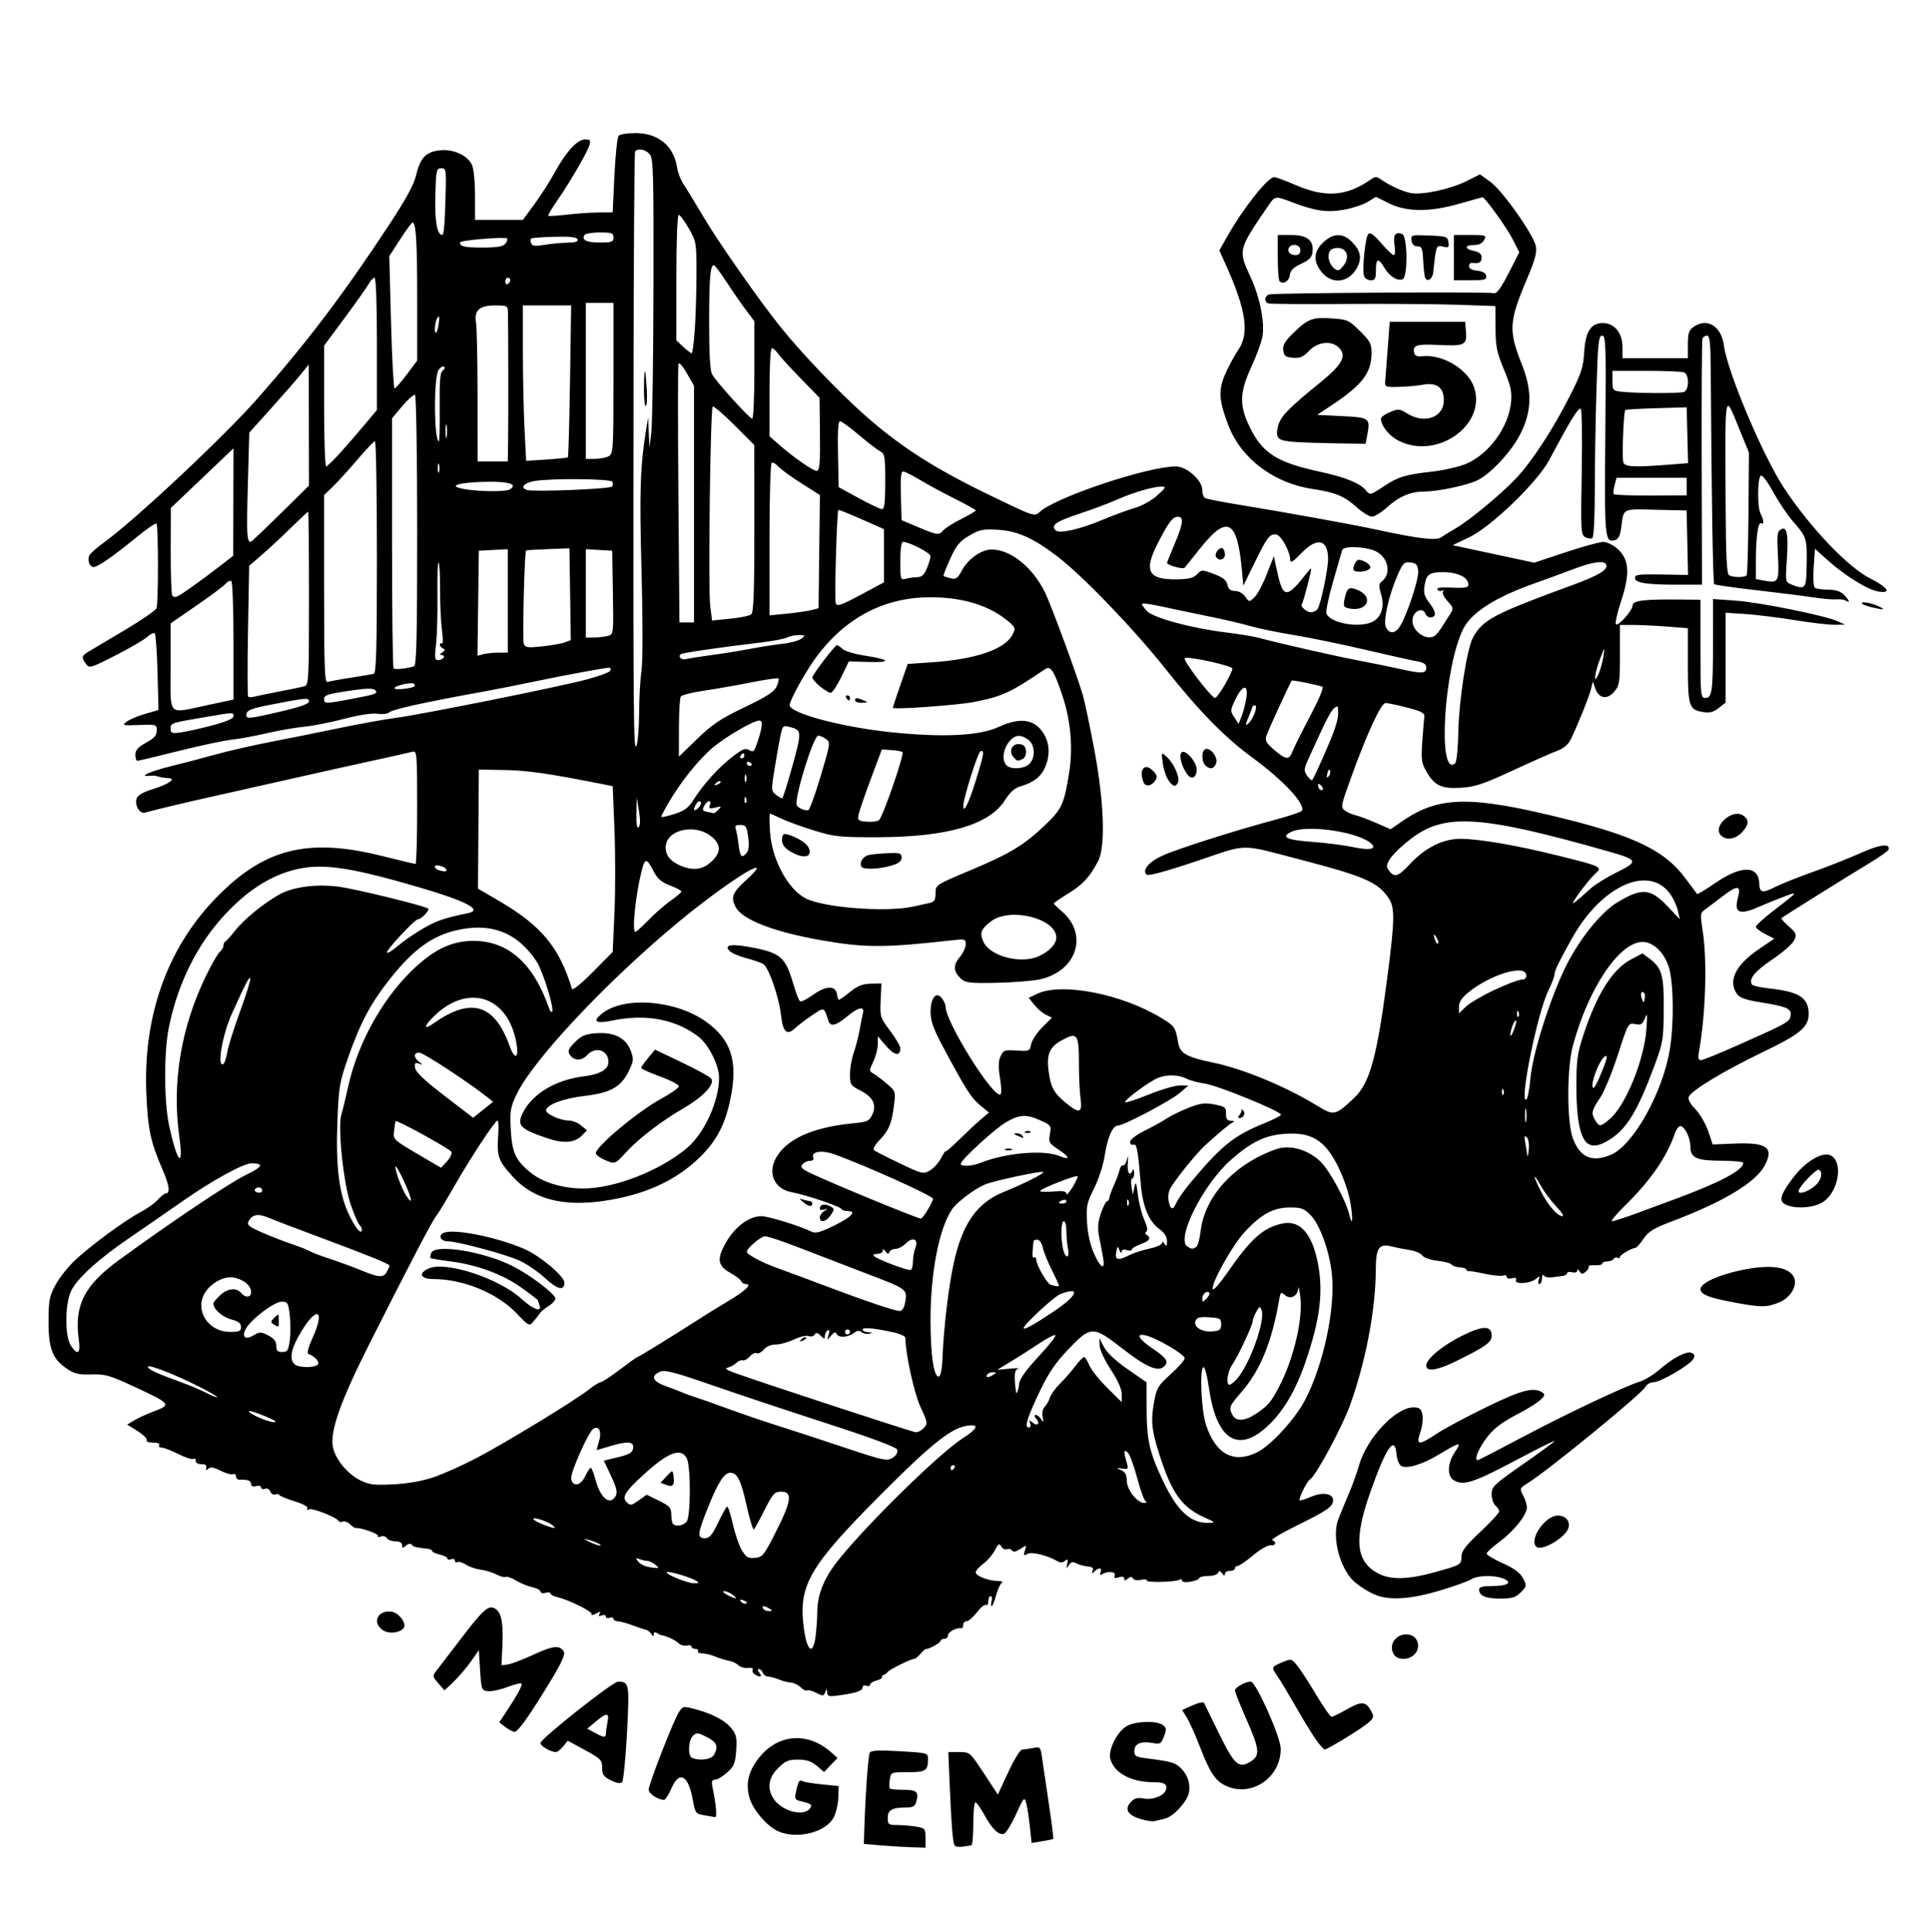 <?xml version="1.0" encoding="UTF-8" standalone="no"?>
<!-- Created with Inkscape (http://www.inkscape.org/) -->

<svg
   version="1.1"
   id="svg1"
   width="767"
   height="768"
   viewBox="0 0 767 768"
   sodipodi:docname="Lamboriti.svg"
   inkscape:version="1.3 (0e150ed6c4, 2023-07-21)"
   xmlns:inkscape="http://www.inkscape.org/namespaces/inkscape"
   xmlns:sodipodi="http://sodipodi.sourceforge.net/DTD/sodipodi-0.dtd"
   xmlns="http://www.w3.org/2000/svg"
   xmlns:svg="http://www.w3.org/2000/svg">
  <defs
     id="defs1" />
  <sodipodi:namedview
     id="namedview1"
     pagecolor="#ffffff"
     bordercolor="#000000"
     borderopacity="0.25"
     inkscape:showpageshadow="2"
     inkscape:pageopacity="0.0"
     inkscape:pagecheckerboard="0"
     inkscape:deskcolor="#d1d1d1"
     inkscape:zoom="0.67578125"
     inkscape:cx="384"
     inkscape:cy="384"
     inkscape:window-width="1366"
     inkscape:window-height="697"
     inkscape:window-x="-8"
     inkscape:window-y="-8"
     inkscape:window-maximized="1"
     inkscape:current-layer="g1" />
  <g
     inkscape:groupmode="layer"
     inkscape:label="Image"
     id="g1">
    <path
       style="fill:#000000"
       d="m 349.798,733.476 -6.5,-0.577 0.191,-6 c 0.456,-14.303 1.54,-29.256 2.199,-30.322 0.51,-0.824 3.912,-0.971 11.912,-0.513 10.781,0.617 11.198,0.725 11.198,2.906 0,4.879 -0.809,5.429 -7.993,5.429 -6.771,0 -6.78,0.004 -7.221,3.006 -0.243,1.653 -0.219,3.228 0.053,3.5 0.272,0.272 2.643,0.494 5.269,0.494 5.339,0 6.242,0.757 5.315,4.454 -0.514,2.048 -1.254,2.549 -3.781,2.56 -5.877,0.026 -7.642,0.973 -7.642,4.103 0,2.663 0.286,2.884 3.75,2.894 2.062,0.006 5.438,0.29 7.5,0.631 3.58,0.592 3.75,0.795 3.75,4.489 v 3.869 l -5.75,-0.173 c -3.163,-0.095 -8.675,-0.432 -12.25,-0.75 z m 29.54,-0.012 c -0.702,-1.135 -1.292,-8.682 -1.981,-25.315 l -0.486,-11.75 h 4.292 c 4.279,0 4.309,0.025 9.843,8.447 l 5.551,8.447 4.157,-8.947 c 2.286,-4.921 4.759,-8.947 5.495,-8.947 0.736,0 2.678,-0.268 4.314,-0.595 2.873,-0.575 2.997,-0.445 3.587,3.75 0.336,2.39 1.546,10.59 2.689,18.222 1.143,7.632 1.947,13.993 1.788,14.136 -0.159,0.142 -2.163,0.568 -4.453,0.946 l -4.163,0.687 -0.724,-6.76 c -0.398,-3.718 -1.059,-7.914 -1.468,-9.323 -0.68,-2.34 -1.026,-1.937 -3.986,4.627 -1.783,3.954 -3.926,7.453 -4.764,7.774 -2.045,0.785 -4.773,-1.849 -7.935,-7.658 -1.439,-2.643 -2.994,-4.806 -3.457,-4.806 -0.463,0 -0.841,3.825 -0.841,8.5 0,4.675 -0.338,8.537 -0.75,8.582 -0.412,0.045 -1.954,0.281 -3.426,0.524 -1.472,0.243 -2.95,-5.2e-4 -3.284,-0.541 z m -70.11,-5.576 c -4.395,-1.929 -10.139,-8.694 -11.419,-13.447 -1.493,-5.543 -0.418,-10.221 3.536,-15.4 7.597,-9.95 19.748,-10.917 29.213,-2.325 l 2.261,2.052 -2.661,2.778 -2.661,2.778 -2.926,-2.462 c -2.165,-1.822 -4.102,-2.462 -7.449,-2.462 -3.811,0 -5.059,0.536 -7.923,3.4 -3.861,3.861 -4.463,8.048 -1.752,12.186 3.139,4.791 11.644,7.175 14.278,4.003 1.308,-1.576 0.836,-2.01 -3.247,-2.988 -2.574,-0.616 -2.761,-0.957 -2.132,-3.888 0.881,-4.109 1.363,-4.887 2.568,-4.142 0.537,0.332 3.993,0.905 7.681,1.273 l 6.705,0.67 -0.149,4.598 c -0.082,2.529 -0.9,6.049 -1.816,7.822 -3.103,6 -14.543,8.875 -22.104,5.555 z m 144.178,-4.827 c -5.221,-1.563 -6.636,-3.868 -4.097,-6.673 1.492,-1.648 2.644,-1.994 5.104,-1.533 3.526,0.662 7.973,-0.94 8.833,-3.181 0.922,-2.402 -0.343,-3.274 -4.757,-3.28 -9.034,-0.012 -15.828,-3.706 -17.252,-9.382 -0.876,-3.49 2.723,-10.686 6.444,-12.884 3.432,-2.027 11.944,-2.309 14.436,-0.478 1.471,1.081 1.535,1.69 0.47,4.504 -1.119,2.958 -1.521,3.199 -4.424,2.655 -4.638,-0.87 -7.366,0.277 -7.366,3.097 0,2.077 0.589,2.446 4.75,2.977 10.009,1.275 11.542,1.719 13.821,3.997 2.755,2.755 3.895,6.527 3.023,10.002 -0.902,3.592 -6.169,9.2 -9.355,9.96 -1.507,0.359 -3.414,0.818 -4.239,1.019 -0.825,0.201 -3.251,-0.158 -5.392,-0.799 z m -173.608,-1.543 c -3.35,-0.592 -3.543,-0.858 -4.5,-6.23 -1.742,-9.777 -5.384,-11.658 -8.5,-4.389 -1.061,2.475 -2.374,4.5 -2.917,4.5 -2.383,0 -6.083,-2.47 -6.083,-4.062 0,-2.227 9.99,-27.828 12.075,-30.943 1.523,-2.277 1.735,-2.31 6.5,-1.017 6.986,1.895 11.89,4.527 14.428,7.744 1.84,2.332 2.124,3.724 1.77,8.677 -0.365,5.106 -0.851,6.282 -3.613,8.75 -1.755,1.568 -3.915,2.851 -4.8,2.851 -1.285,0 -1.475,0.655 -0.945,3.25 1.417,6.933 1.82,11.744 0.972,11.618 -0.487,-0.072 -2.461,-0.41 -4.386,-0.75 z m 3.965,-24.053 c 1.804,-3.371 1.144,-4.97 -2.904,-7.035 -3.57,-1.821 -4.086,-1.863 -5.5,-0.449 -1.863,1.863 -2.083,8.041 -0.311,8.756 3.148,1.27 7.711,0.604 8.715,-1.272 z m 203.157,12.224 c -4.064,-2.002 -6.151,-5.225 -10.223,-15.79 -1.696,-4.4 -3.938,-9.396 -4.982,-11.102 l -1.898,-3.102 4.164,-1.878 c 2.419,-1.091 4.334,-1.467 4.571,-0.898 0.224,0.539 2.958,6.155 6.077,12.48 6.13,12.433 7.776,13.798 12.727,10.554 3.455,-2.264 3.119,-4.986 -2.058,-16.663 -2.475,-5.582 -4.5,-10.694 -4.5,-11.36 0,-1.23 4.105,-3.532 6.297,-3.531 1.995,7e-4 11.773,21.858 11.867,26.527 0.234,11.679 -11.86,19.779 -22.042,14.763 z m -244.153,-2.059 c -2.905,-1.45 -3.469,-2.266 -3.469,-5.021 0,-3.037 -0.526,-3.576 -6.83,-7 l -6.83,-3.71 -1.83,2.25 c -1.006,1.238 -2.299,2.25 -2.873,2.25 -2.099,0 -6.137,-2.356 -6.137,-3.582 0,-1.688 28.733,-24.423 30.842,-24.403 4.448,0.041 4.566,0.726 3.53,20.405 -0.538,10.222 -1.419,19.026 -1.957,19.564 -0.638,0.638 -2.186,0.375 -4.447,-0.753 z m -1.969,-18.606 c 0,-0.756 0.281,-2.781 0.625,-4.5 0.774,-3.87 -0.238,-3.929 -4.624,-0.267 l -3.423,2.858 2.961,1.602 c 3.683,1.993 4.461,2.047 4.461,0.307 z m 282.651,3.125 c -1.348,-1.788 -5.03,-7.75 -8.182,-13.25 -3.152,-5.5 -6.572,-11.194 -7.6,-12.654 -2.497,-3.545 -2.442,-3.708 1.843,-5.499 3.671,-1.534 3.739,-1.519 6.028,1.301 1.273,1.569 4.665,6.789 7.537,11.602 2.872,4.812 5.618,8.75 6.101,8.75 0.483,3.6e-4 3.246,-1.354 6.14,-3.01 5.768,-3.3 7.507,-3.178 9.567,0.671 1.262,2.358 1.157,2.735 -1.373,4.911 -2.636,2.267 -16.007,10.429 -17.086,10.429 -0.289,0 -1.627,-1.462 -2.975,-3.25 z m -322.602,-5.678 -2.451,-1.884 2.561,-3.844 c 4.558,-6.842 6.827,-11.025 6.277,-11.575 -0.296,-0.296 -2.831,0.334 -5.635,1.399 -2.803,1.065 -6.268,1.801 -7.699,1.634 -2.512,-0.292 -2.619,-0.579 -3.102,-8.302 l -0.5,-8 -3.155,4.5 c -1.735,2.475 -4.805,6.075 -6.822,8 l -3.668,3.5 -2.451,-2.833 c -2.376,-2.746 -2.397,-2.902 -0.678,-5.108 0.975,-1.251 4.993,-6.502 8.927,-11.667 9.511,-12.485 11.573,-14.376 14.17,-12.986 2.624,1.404 3.462,5.545 3.028,14.95 l -0.353,7.644 2.5,-0.317 c 1.375,-0.174 5.93,-1.906 10.123,-3.848 7.855,-3.639 10.48,-3.929 12.1,-1.336 0.685,1.097 -0.585,4.034 -4.725,10.926 -8.257,13.745 -13.406,21.077 -14.785,21.052 -0.667,-0.012 -2.316,-0.87 -3.664,-1.906 z m 123.59,-13.584 c -1.566,-0.812 -3.214,-1.25 -3.662,-0.973 -0.448,0.277 -1.595,-0.276 -2.548,-1.229 -0.953,-0.953 -2.677,-1.798 -3.831,-1.878 -1.154,-0.08 -3.365,-0.654 -4.913,-1.276 -1.548,-0.622 -3.475,-1.131 -4.281,-1.131 -0.806,0 -1.725,-0.675 -2.042,-1.5 -0.317,-0.825 -1.033,-1.5 -1.591,-1.5 -0.585,0 -0.488,0.635 0.229,1.5 1.363,1.642 0.304,1.978 -1.878,0.596 -0.758,-0.48 -1.108,-1.31 -0.778,-1.844 0.341,-0.552 -0.474,-0.853 -1.887,-0.698 -1.368,0.15 -3.1,-0.34 -3.85,-1.09 -0.75,-0.75 -2.43,-1.54 -3.735,-1.757 -1.305,-0.217 -3.722,-0.959 -5.372,-1.65 -1.65,-0.691 -4.004,-1.267 -5.232,-1.281 -1.227,-0.014 -1.988,-0.419 -1.691,-0.901 0.297,-0.481 -0.161,-0.875 -1.018,-0.875 -0.857,0 -1.559,-0.408 -1.559,-0.906 0,-0.499 -0.833,-0.689 -1.851,-0.422 -1.018,0.266 -2.502,-0.167 -3.297,-0.962 -1.206,-1.206 -4.918,-2.926 -6.852,-3.176 -0.275,-0.035 -1.062,-0.422 -1.75,-0.858 -0.766,-0.487 -1.256,-0.287 -1.265,0.515 -0.012,0.992 -0.234,0.963 -0.92,-0.121 -0.498,-0.786 -1.503,-1.551 -2.235,-1.7 -0.731,-0.149 -3.13,-0.948 -5.33,-1.776 -2.2,-0.828 -4.787,-1.526 -5.75,-1.55 -0.963,-0.024 -1.75,-0.48 -1.75,-1.013 0,-0.533 -0.675,-0.71 -1.5,-0.393 -0.825,0.317 -1.5,0.092 -1.5,-0.5 0,-0.592 -0.748,-0.789 -1.664,-0.437 -1.179,0.452 -1.435,0.269 -0.879,-0.631 0.627,-1.014 0.334,-1.028 -1.457,-0.07 -1.233,0.66 -1.979,0.776 -1.659,0.258 0.6,-0.971 -8.712,-5.638 -13.591,-6.813 -1.512,-0.364 -2.75,-1.021 -2.75,-1.46 0,-0.439 -0.9,-0.563 -2,-0.275 -1.1,0.288 -2,0.056 -2,-0.514 0,-0.57 -1.462,-1.346 -3.25,-1.725 -1.788,-0.378 -4.704,-1.57 -6.482,-2.65 -1.777,-1.079 -3.61,-1.729 -4.072,-1.443 -0.462,0.286 -2.121,-0.145 -3.686,-0.957 -1.565,-0.812 -4.404,-1.676 -6.31,-1.92 -1.905,-0.244 -4.543,-1.15 -5.861,-2.014 -1.318,-0.864 -2.834,-1.3 -3.369,-0.97 -0.534,0.33 -0.972,0.076 -0.972,-0.565 0,-0.641 -0.675,-0.907 -1.5,-0.59 -0.825,0.317 -1.5,0.175 -1.5,-0.314 0,-0.489 -1.35,-1.186 -3,-1.548 -1.65,-0.362 -3,-0.977 -3,-1.367 0,-0.389 -0.787,-0.801 -1.75,-0.914 -5.018,-0.591 -5.804,-0.794 -6.424,-1.655 -0.398,-0.553 -1.318,-0.401 -2.25,0.372 -1.316,1.092 -1.576,1.061 -1.576,-0.189 0,-0.948 -0.959,-1.497 -2.614,-1.497 -1.438,0 -2.967,-0.572 -3.399,-1.271 -0.432,-0.699 -1.529,-0.985 -2.438,-0.636 -0.909,0.349 -1.413,0.246 -1.119,-0.229 0.477,-0.772 -6.757,-3.376 -8.716,-3.138 -0.432,0.053 -1.503,-0.621 -2.379,-1.498 -0.876,-0.876 -2.181,-1.368 -2.9,-1.092 -0.719,0.276 -1.448,0.189 -1.621,-0.192 -0.671,-1.479 -10.664,-5.405 -11.866,-4.662 -0.792,0.489 -1.007,0.371 -0.58,-0.319 0.425,-0.688 -1.472,-1.764 -5.095,-2.89 -3.175,-0.987 -5.915,-2.113 -6.088,-2.502 -0.173,-0.39 -0.902,-0.483 -1.621,-0.207 -0.718,0.276 -1.593,-0.246 -1.944,-1.16 -0.369,-0.961 -1.266,-1.42 -2.129,-1.089 -0.82,0.315 -1.492,0.084 -1.492,-0.513 0,-0.597 -0.9,-0.85 -2,-0.562 -1.3,0.34 -2,0.031 -2,-0.883 0,-1.286 -1.451,-1.798 -4.75,-1.675 -0.688,0.025 -1.25,-0.564 -1.25,-1.311 0,-0.747 -0.567,-1.14 -1.26,-0.874 -0.693,0.266 -2.915,-0.361 -4.939,-1.392 -2.704,-1.379 -3.98,-1.581 -4.812,-0.765 -0.835,0.819 -1.048,0.717 -0.811,-0.389 0.214,-1 -0.428,-1.474 -1.929,-1.421 -1.291,0.046 -2.25,-0.512 -2.25,-1.309 0,-0.764 -0.433,-1.121 -0.963,-0.794 -0.529,0.327 -3.214,-0.546 -5.967,-1.941 -2.752,-1.395 -5.721,-2.536 -6.597,-2.536 -0.876,0 -1.314,-0.45 -0.974,-1 0.362,-0.585 -0.676,-1 -2.5,-1 -1.747,0 -2.856,-0.424 -2.522,-0.964 0.328,-0.53 -1.275,-2.145 -3.561,-3.588 l -4.157,-2.624 2.87,-1.71 c 1.578,-0.941 5.007,-2.513 7.62,-3.495 7.258,-2.727 7.008,-3.033 -8.208,-10.079 -9.253,-4.284 -11.158,-4.82 -16.534,-4.646 -4.894,0.158 -6.739,-0.25 -9.488,-2.103 -5.94,-4.003 -7.521,-7.955 -7.515,-18.792 0.004,-8.364 0.323,-10.098 2.668,-14.5 1.465,-2.75 4.837,-7.085 7.495,-9.634 5.997,-5.751 20.213,-16.245 26.284,-19.403 2.502,-1.301 5.608,-3.513 6.903,-4.915 1.295,-1.402 2.71,-2.548 3.143,-2.548 1.964,0 1.563,-3.154 -1.215,-9.561 -4.764,-10.988 -5.829,-16.032 -6.428,-30.439 -1.248,-30.012 8.017,-56.622 26.57,-76.311 19.517,-20.712 37.067,-25.373 67.173,-17.841 6.929,1.733 12.891,3.152 13.25,3.152 0.359,0 0.652,-10.155 0.652,-22.567 0,-21.02 -0.12,-22.533 -1.75,-22.059 -0.963,0.28 -8.275,1.922 -16.25,3.65 -7.975,1.728 -23.275,5.135 -34,7.571 -10.725,2.436 -23.775,5.372 -29,6.524 -9.737,2.148 -24.175,5.588 -27.189,6.478 -2.09,0.617 -4.167,-2.899 -3.309,-5.602 0.404,-1.273 2.548,-2.529 6.305,-3.694 6.531,-2.025 9.641,-4.222 6.265,-4.426 -1.973,-0.119 -3.152,-0.331 -4.821,-0.865 -0.412,-0.132 -1.65,-0.149 -2.75,-0.038 -4.622,0.466 0.517,-1.823 8.5,-3.785 4.675,-1.149 12.654,-3.246 17.731,-4.66 5.077,-1.413 14.977,-3.679 22,-5.034 7.023,-1.355 19.294,-3.824 27.269,-5.487 7.975,-1.662 18.1,-3.495 22.5,-4.072 10.495,-1.377 64.497,-12.242 75.954,-15.283 4.925,-1.307 9.125,-2.888 9.333,-3.514 0.209,-0.626 0.004,-1.137 -0.454,-1.136 -1.617,0.003 -17.974,3.018 -29.333,5.407 -6.325,1.33 -15.325,3.113 -20,3.961 -24.586,4.459 -36.968,7.199 -38.226,8.457 -0.527,0.527 -2.606,0.738 -4.62,0.468 -2.208,-0.296 -7.429,0.506 -13.158,2.021 -5.223,1.382 -12.422,2.799 -15.997,3.149 -3.575,0.35 -10.25,1.515 -14.834,2.588 -4.583,1.073 -10.883,2.232 -14,2.575 -3.117,0.343 -12.618,2.368 -21.113,4.499 -8.496,2.131 -15.808,3.874 -16.25,3.874 -0.442,0 -0.803,-1.091 -0.803,-2.425 0,-1.819 1.063,-3.011 4.25,-4.769 3.228,-1.78 4.25,-2.941 4.25,-4.825 0,-2.43 -0.143,-2.475 -7,-2.213 -6.508,0.249 -6.86,0.158 -5,-1.294 1.1,-0.859 4.407,-2.262 7.349,-3.118 l 5.349,-1.556 -0.385,-14.853 c -0.212,-8.169 -0.708,-15.176 -1.103,-15.571 -0.395,-0.395 -1.728,0.217 -2.964,1.358 -1.235,1.142 -6.912,4.457 -12.615,7.368 -9.929,5.067 -10.428,5.211 -11.75,3.404 -1.874,-2.563 -1.752,-3.237 0.869,-4.807 1.238,-0.741 7.723,-4.6 14.413,-8.575 6.69,-3.975 12.427,-7.916 12.75,-8.757 0.778,-2.028 0.76,-32.86 -0.02,-33.64 -0.334,-0.334 -4.046,2.217 -8.25,5.669 -8.86,7.275 -15.116,11.605 -16.768,11.605 -1.483,0 -2.481,-2.56 -1.745,-4.477 0.312,-0.812 2.885,-3.139 5.719,-5.17 12.201,-8.748 47.788,-42.092 61.209,-57.353 19.859,-22.581 34.086,-41.363 52.263,-69 6.845,-10.407 9.896,-16.03 10.808,-19.922 1.592,-6.792 3.916,-9.173 9.51,-9.743 5.223,-0.532 10.725,1.945 12.583,5.665 0.739,1.478 1.255,6.484 1.264,12.25 l 0.015,9.75 h 9.502 9.502 l 4.55,-6.181 c 2.503,-3.4 6.171,-9.137 8.151,-12.75 4.535,-8.273 8.96,-13.069 12.058,-13.069 1.989,0 2.264,0.363 1.707,2.25 -0.861,2.919 -7.683,14.67 -12.779,22.013 -2.2,3.17 -3.818,5.918 -3.596,6.108 0.222,0.19 3.554,-0.018 7.404,-0.461 3.85,-0.443 9.519,-0.829 12.598,-0.858 l 5.598,-0.051 0.697,-14.745 c 0.383,-8.11 1.149,-15.197 1.702,-15.75 0.553,-0.553 3.57,-1.004 6.705,-1.003 9.037,0.004 15.178,5.102 16.491,13.691 0.311,2.031 1.427,4.956 2.482,6.5 1.055,1.544 4.711,7.532 8.126,13.307 6.077,10.277 22.314,33.426 30.945,44.118 8.117,10.055 22.62,25.226 32.654,34.157 14.079,12.531 27.755,21.352 49.245,31.763 18.546,8.985 18.588,8.999 20.67,7.049 6.205,-5.812 42.919,-18.087 54.095,-18.087 4.295,0 10.491,5.498 10.491,9.309 0,1.415 0.468,2.862 1.039,3.215 0.572,0.353 6.084,1.468 12.25,2.478 20.342,3.33 46.059,7.979 55.711,10.07 16.514,3.578 23.909,4.488 25.809,3.176 0.93,-0.642 3.492,-2.216 5.693,-3.499 5.752,-3.351 18.14,-13.598 24.197,-20.014 6.391,-6.771 14.819,-19.7 21.586,-33.117 4.367,-8.657 5.163,-11.129 5.513,-17.118 0.474,-8.097 2.67,-11.5 7.421,-11.5 4.524,0 7.78,3.957 7.78,9.455 v 4.545 h 13 13 v -5.443 c 0,-4.491 0.389,-5.716 2.223,-7 5.457,-3.822 11.078,-0.367 12.107,7.443 1.365,10.353 15.522,43.904 23.852,56.528 10.402,15.764 25.404,31.523 34.252,35.982 7.104,3.579 8.679,6.095 3.267,5.217 -4.249,-0.69 -13.272,-6.274 -20.202,-12.502 l -5,-4.494 -0.5,7.385 c -0.296,4.373 -0.092,7.685 0.5,8.12 0.55,0.404 2.913,0.742 5.25,0.75 2.902,0.01 4.885,0.65 6.25,2.015 2.243,2.243 2.652,3.521 0.751,2.346 -0.687,-0.425 -2.375,-0.658 -3.75,-0.519 -1.375,0.139 -5.651,-0.231 -9.501,-0.822 -3.85,-0.592 -14.085,-1.882 -22.743,-2.867 -8.659,-0.985 -15.998,-2.047 -16.31,-2.358 -0.493,-0.493 -1.071,-36.254 -1.358,-84.03 -0.071,-11.899 -0.358,-14.75 -1.482,-14.75 -0.766,0 -1.586,0.562 -1.821,1.25 -0.235,0.688 -0.369,22.962 -0.298,49.5 l 0.13,48.25 h -10.184 c -11.917,0 -16.434,-0.721 -16.434,-2.625 0,-1.485 1.04,-1.594 13.28,-1.381 l 7.78,0.135 -0.28,-12.814 -0.28,-12.814 -12.27,-0.281 c -13.541,-0.31 -12.677,-0.747 -13.701,6.926 -0.457,3.426 -1.124,4.777 -2.538,5.147 -4.031,1.054 -4.177,-0.548 -3.804,-41.748 0.325,-35.867 0.208,-39.545 -1.255,-39.545 -1.415,0 -1.694,2.676 -2.27,21.75 -0.361,11.963 -0.658,29.936 -0.659,39.941 -0.001,10.79 -0.401,18.437 -0.982,18.796 -0.539,0.333 -1.807,0.162 -2.818,-0.379 -1.729,-0.925 -1.812,-2.484 -1.391,-26.046 0.256,-14.301 0.066,-25.062 -0.442,-25.062 -1.225,0 -4.115,4.73 -12.524,20.5 -4.694,8.803 -22.99,26.467 -31.738,30.643 l -6.609,3.155 16.22,3.478 16.22,3.478 12.412,-4.127 c 6.827,-2.27 13.583,-4.127 15.014,-4.127 1.433,0 4.001,1.25 5.716,2.782 4.612,4.121 4.994,9.868 1.378,20.75 -1.545,4.649 -2.461,8.794 -2.037,9.21 0.881,0.865 6.577,-5.533 6.577,-7.387 0,-2.122 4.58,-2.661 20.75,-2.44 l 6.25,0.085 v 19.5 c 0,18.431 0.103,19.5 1.883,19.5 2.737,0 3.088,-2.477 3.103,-21.9 l 0.014,-17.4 9.033,0.641 c 9.561,0.679 35.412,5.904 40.467,8.18 l 3,1.351 -4.125,0.064 c -2.269,0.035 -9.469,-0.803 -16,-1.862 -6.531,-1.059 -15.363,-2.15 -19.625,-2.423 l -7.75,-0.497 v 17.85 17.85 l -2.75,2.163 c -2.091,1.645 -3.588,2.027 -6.247,1.595 -5.553,-0.901 -6.004,-2.302 -6.004,-18.656 v -14.661 l -8.25,-0.642 c -4.537,-0.353 -10.613,-0.645 -13.5,-0.648 l -5.25,-0.006 v 11.944 c 0,11.035 -0.176,12.149 -2.309,14.628 -2.818,3.277 -6.086,2.681 -7.5,-1.368 l -0.945,-2.704 -0.748,3 c -0.794,3.182 -5.53,14.93 -8.091,20.071 -0.983,1.974 -2.848,3.548 -5.219,4.404 -2.029,0.733 -9.989,4.256 -17.689,7.829 -11.685,5.421 -15.075,6.561 -20.5,6.895 -7.85,0.483 -10.589,-0.752 -13.787,-6.219 -2.081,-3.558 -2.269,-4.831 -1.77,-11.981 0.307,-4.4 0.671,-8.861 0.808,-9.912 0.206,-1.585 -0.951,-2.224 -6.751,-3.727 -3.85,-0.998 -7.732,-1.825 -8.628,-1.838 -1.823,-0.026 -7.437,12.167 -14.022,30.453 -3.746,10.403 -3.859,11.045 -2.151,12.293 0.991,0.725 2.926,1.576 4.301,1.891 1.375,0.316 5.052,1.692 8.172,3.058 l 5.672,2.484 4.734,-3.257 c 14.58,-10.031 27.179,-10.196 64.697,-0.847 27.915,6.956 39.653,12.74 47.636,23.472 2.426,3.261 4.562,6.116 4.748,6.344 0.186,0.228 3.403,-1.699 7.149,-4.282 10.451,-7.206 17.311,-7.128 17.578,0.201 0.135,3.721 1.232,3.913 6.628,1.16 2.163,-1.104 8.877,-3.77 14.919,-5.926 6.042,-2.155 14.558,-5.532 18.922,-7.502 7.386,-3.335 11.738,-3.842 10.879,-1.267 -0.193,0.579 -3.699,3.055 -7.792,5.503 -7.28,4.354 -34.104,21.119 -34.787,21.742 -0.19,0.173 1.143,1.645 2.963,3.271 2.99,2.671 3.196,3.202 2.146,5.506 -0.639,1.403 -4.527,4.821 -8.64,7.596 -6.986,4.714 -9.529,7.812 -8.191,9.977 0.31,0.501 3.376,1.211 6.815,1.578 11.984,1.279 15.752,3.699 15.752,10.117 0,5.28 -3.282,8.009 -18.33,15.248 -15.33,7.374 -28.391,15.275 -29.34,17.748 -0.366,0.954 0.658,2.84 2.669,4.915 1.795,1.852 4.076,5.76 5.071,8.684 l 1.807,5.317 8.925,-0.358 c 12.6,-0.506 15.477,1.608 11.784,8.658 -3.54,6.756 -16.341,14.474 -36.944,22.273 -7.205,2.727 -9.307,4.014 -11.262,6.89 -1.322,1.945 -2.735,3.569 -3.141,3.608 -1.698,0.164 -6.238,2.819 -6.238,3.648 0,0.494 -0.419,0.64 -0.931,0.323 -0.512,-0.316 -1.214,-0.118 -1.559,0.441 -0.345,0.559 -1.502,1.016 -2.569,1.016 -1.068,0 -1.941,0.378 -1.941,0.839 0,0.462 -1.331,0.76 -2.958,0.663 -1.627,-0.097 -2.757,0.15 -2.511,0.547 0.246,0.398 -0.257,1.308 -1.118,2.022 -1.292,1.072 -1.724,1.049 -2.474,-0.137 -0.532,-0.841 -0.915,-0.956 -0.924,-0.279 -0.009,0.662 -0.87,0.933 -2.015,0.633 -1.1,-0.288 -2,-0.117 -2,0.379 0,0.496 -0.787,0.984 -1.75,1.083 -0.963,0.1 -2.875,0.353 -4.25,0.563 -1.375,0.21 -2.831,-0.113 -3.235,-0.717 -0.422,-0.631 -0.741,-0.14 -0.75,1.152 -0.008,1.238 -0.451,2.25 -0.984,2.25 -0.533,0 -0.673,-0.787 -0.313,-1.75 0.59,-1.574 0.474,-1.602 -1.151,-0.278 -2.306,1.878 -8.581,2.226 -7.894,0.437 0.33,-0.859 -0.18,-1.089 -1.594,-0.719 -1.162,0.304 -2.079,0.065 -2.079,-0.542 0,-0.597 -0.648,-0.837 -1.439,-0.533 -0.791,0.304 -4.054,-0.018 -7.25,-0.716 -3.196,-0.697 -6.149,-1.185 -6.561,-1.084 -0.412,0.101 -0.75,-0.153 -0.751,-0.566 -3.8e-4,-0.412 -1.184,-0.819 -2.631,-0.902 -1.446,-0.084 -2.909,-0.581 -3.249,-1.105 -0.341,-0.524 -2.842,-1.197 -5.559,-1.496 -2.819,-0.31 -5.436,-1.222 -6.096,-2.126 -0.636,-0.87 -2.914,-1.844 -5.061,-2.164 -2.147,-0.32 -5.284,-0.945 -6.972,-1.388 -5.136,-1.35 -6.428,0.461 -6.451,9.042 -0.043,16.089 -4.079,37.172 -10.439,54.533 -3.117,8.507 -13.38,27.521 -15.593,28.889 -1.472,0.91 -5.124,8.468 -4.091,8.468 0.494,0 2.592,-0.708 4.662,-1.573 4.451,-1.86 8.48,-1.177 8.48,1.437 0,2.564 -1.997,3.963 -14.435,10.109 -6.014,2.972 -10.402,5.581 -9.75,5.799 1.904,0.635 1.363,2.384 -0.633,2.046 -1.01,-0.171 -4.071,1.578 -6.889,3.937 -2.789,2.335 -5.57,4.245 -6.182,4.245 -0.611,0 -1.111,0.45 -1.111,1 0,0.55 -0.9,1 -2,1 -1.1,0 -2.007,0.562 -2.015,1.25 -0.01,0.847 -0.357,0.767 -1.076,-0.25 -0.798,-1.129 -1.186,-1.191 -1.568,-0.25 -0.279,0.688 -2.007,1.25 -3.841,1.25 -1.833,0 -3.483,0.379 -3.667,0.841 -0.512,1.292 -6.833,2.286 -6.833,1.074 0,-0.569 -0.422,-0.773 -0.937,-0.455 -1.57,0.97 -13.063,1.293 -13.063,0.367 0,-0.476 -1.076,-0.596 -2.391,-0.266 -1.339,0.336 -2.698,0.103 -3.089,-0.53 -0.516,-0.835 -1.067,-0.824 -2.109,0.041 -1.08,0.896 -1.411,0.892 -1.411,-0.019 0,-0.763 -0.772,-0.945 -2.151,-0.507 -1.61,0.511 -2.015,0.328 -1.61,-0.728 0.596,-1.554 -2.808,-1.904 -4.977,-0.512 -0.854,0.548 -1.053,0.313 -0.643,-0.757 0.716,-1.865 -0.726,-2.041 -2.478,-0.302 -1.009,1.001 -1.144,0.946 -0.677,-0.28 0.419,-1.102 -0.138,-1.59 -1.994,-1.743 -1.417,-0.117 -3.428,-0.669 -4.469,-1.227 -1.462,-0.782 -2.15,-0.613 -3.016,0.743 -0.984,1.541 -1.062,1.473 -0.632,-0.551 0.392,-1.843 0.22,-2.083 -0.853,-1.193 -0.95,0.789 -1.877,0.808 -3.171,0.065 -4.026,-2.312 -10.123,-3.759 -11.826,-2.806 -1.455,0.814 -1.597,0.617 -0.972,-1.353 0.721,-2.272 0.693,-2.281 -1.847,-0.617 -1.704,1.116 -2.801,1.331 -3.232,0.633 -0.359,-0.581 -1.271,-0.82 -2.026,-0.53 -0.755,0.29 -1.783,-0.207 -2.285,-1.103 -0.769,-1.375 -1.167,-1.136 -2.543,1.524 -0.897,1.735 -2.973,4.146 -4.614,5.359 -1.641,1.213 -2.983,2.752 -2.983,3.42 0,1.419 5.154,3.403 8.899,3.425 1.486,0.009 2.109,0.33 1.454,0.75 -0.631,0.404 -1.66,2.647 -2.289,4.985 -0.628,2.337 -1.402,4.25 -1.72,4.25 -0.318,0 -0.343,-0.9 -0.055,-2 0.288,-1.1 0.115,-2 -0.383,-2 -0.499,0 -0.906,0.927 -0.906,2.059 0,1.132 -0.421,1.799 -0.935,1.481 -0.514,-0.318 -2.143,1.006 -3.619,2.941 -1.476,1.935 -3.305,3.519 -4.065,3.519 -0.76,0 -1.381,0.675 -1.381,1.5 0,0.825 -0.338,1.411 -0.75,1.302 -1.688,-0.446 -5.25,1.431 -5.25,2.766 0,0.788 -0.675,1.433 -1.5,1.433 -0.825,0 -1.5,0.378 -1.5,0.839 0,0.771 -5.079,3.55 -5.826,3.187 -0.179,-0.087 -1.158,0.801 -2.174,1.973 -1.017,1.172 -2.123,2.069 -2.459,1.993 -0.942,-0.213 -9.962,4.252 -10.653,5.273 -0.337,0.497 -1.012,0.978 -1.5,1.069 -0.489,0.09 -0.778,0.494 -0.644,0.897 0.134,0.403 -0.878,1.014 -2.25,1.358 -1.372,0.344 -2.494,1.075 -2.494,1.625 0,0.549 -0.675,0.74 -1.5,0.423 -0.875,-0.336 -1.5,-0.015 -1.5,0.768 0,1.329 -2.966,2.251 -10.25,3.187 -3.098,0.398 -3.762,0.171 -3.82,-1.306 -0.066,-1.666 -0.117,-1.67 -0.757,-0.055 -0.624,1.574 -0.947,1.597 -3.534,0.255 z m -0.287,-22.738 c 0.347,-2.888 0.635,-7.081 0.639,-9.319 0.015,-7.034 2.653,-13.56 8.383,-20.739 11.428,-14.318 40.131,-42.443 49.376,-48.382 6.236,-4.006 6.819,-5.827 1.593,-4.979 -6.333,1.028 -14.253,7.387 -34.343,27.574 -27.51,27.643 -32.167,35.398 -30.577,50.914 1.114,10.877 3.883,13.646 4.929,4.93 z m -18.352,-10.75 c -1.958,-1.266 -3.282,-1.266 -2.5,0 0.34,0.55 1.379,0.993 2.309,0.985 1.457,-0.013 1.484,-0.149 0.191,-0.985 z m -9,-2.393 c 0,-0.216 -0.698,-0.661 -1.552,-0.989 -0.89,-0.341 -1.291,-0.174 -0.941,0.393 0.587,0.95 2.493,1.405 2.493,0.596 z m -5.559,-3.075 c -1.068,-0.807 -2.616,-1.476 -3.441,-1.485 -0.837,-0.01 -0.395,0.596 1,1.37 3.362,1.866 4.848,1.936 2.441,0.115 z m -14.441,-5.551 c -2.078,-1.369 -11.234,-4.08 -11.816,-3.498 -0.758,0.758 8.06,4.371 10.816,4.432 1.984,0.044 2.191,-0.149 1,-0.933 z m -16.441,-6.513 c -1.068,-0.808 -2.493,-1.468 -3.168,-1.468 -0.675,0 -2.051,-0.309 -3.059,-0.687 -1.588,-0.596 -1.656,-0.471 -0.509,0.94 1.226,1.508 3.492,2.323 7.177,2.579 1.097,0.076 0.979,-0.29 -0.441,-1.364 z m 48.225,-13.468 c 6.013,-11.949 6.432,-15.5 1.829,-15.5 -2.578,0 -3.276,0.769 -6.52,7.186 -1.998,3.952 -3.923,7.476 -4.277,7.831 -0.355,0.355 -1.67,-3.946 -2.923,-9.557 -2.254,-10.097 -3.685,-12.96 -6.474,-12.96 -2.392,0 -4.731,3.591 -8.65,13.277 -4.429,10.948 -4.632,12.723 -1.453,12.723 1.849,0 2.902,-1.226 5.221,-6.078 1.598,-3.343 3.21,-6.266 3.584,-6.497 0.374,-0.231 1.406,2.846 2.294,6.837 0.888,3.991 2.518,8.743 3.623,10.559 1.701,2.798 2.501,3.254 5.235,2.99 3.013,-0.291 3.577,-1.007 8.511,-10.812 z m -70.784,5.091 c -0.825,-0.467 -2.625,-1.124 -4,-1.46 -2.084,-0.509 -2.001,-0.371 0.5,0.834 3.205,1.544 6.008,2.045 3.5,0.626 z m -18.609,-7.529 c -2.373,-1.662 -8.316,-3.303 -7.069,-1.952 0.843,0.914 6.412,3.179 8.151,3.315 0.535,0.042 0.048,-0.571 -1.081,-1.363 z m 53.666,-1.13 c 1.687,-2.033 1.726,-22.1 0.049,-25.234 -2.33,-4.353 -7.384,-2.384 -17.392,6.774 -7.195,6.585 -8.458,8.712 -6.397,10.774 1.35,1.35 1.855,1.268 4.704,-0.76 l 3.192,-2.273 4.878,2.394 c 4.256,2.089 4.88,2.787 4.894,5.477 0.009,1.696 0.316,3.383 0.682,3.75 1.187,1.187 4.055,0.707 5.39,-0.902 z m -7.959,-14.579 -2.402,-0.901 2.402,-2.569 c 2.334,-2.497 2.411,-2.51 2.723,-0.464 0.594,3.897 -0.11,4.914 -2.723,3.934 z m 213.902,12.954 c -9.162,-4.121 -13.094,-9.597 -18.065,-25.155 -3.162,-9.897 -3.482,-13.499 -1.926,-21.702 0.883,-4.655 1.699,-5.937 6.5,-10.216 3.02,-2.692 5.491,-5.511 5.491,-6.265 0,-1.529 -10.9,-7.936 -15.38,-9.041 -4.33,-1.068 -2.981,1.409 2.942,5.4 5.416,3.65 6.3,5.212 4.02,7.104 -2.369,1.966 -7.134,-0.153 -16.165,-7.189 -11.857,-9.238 -12.642,-9.233 -21.626,0.151 -4.998,5.22 -7.848,9.38 -11.17,16.307 -5.147,10.729 -6.418,14.799 -4.622,14.799 0.716,0 0.957,-0.674 0.586,-1.641 -0.531,-1.383 -0.386,-1.439 0.917,-0.357 1.997,1.657 3.171,0.514 1.519,-1.477 -0.801,-0.966 -0.872,-1.524 -0.192,-1.524 0.59,0 1.574,0.787 2.186,1.75 0.934,1.469 1.022,1.32 0.549,-0.928 -0.341,-1.619 -0.023,-3.219 0.805,-4.047 0.753,-0.753 1.701,-2.415 2.106,-3.692 0.406,-1.278 2.17,-3.732 3.921,-5.453 1.751,-1.721 4.457,-4.817 6.013,-6.88 1.556,-2.062 3.172,-3.75 3.59,-3.75 0.418,0 1.364,1.462 2.103,3.25 0.739,1.788 3.943,5.821 7.121,8.963 l 5.779,5.713 v -3.161 c 0,-2.048 -1.52,-5.468 -4.316,-9.713 -2.395,-3.636 -4.381,-7.887 -4.461,-9.552 l -0.145,-3 1.899,3.582 c 1.18,2.227 4.733,5.542 9.39,8.761 l 7.492,5.179 0.016,10.329 c 0.02,12.709 1.143,17.641 6.641,29.148 5.61,11.743 10.926,16.593 17.984,16.41 2.879,-0.075 2.818,-0.16 -1.5,-2.102 z m -23.567,-6.572 c -0.587,-0.404 -2.112,-4.67 -3.391,-9.479 -1.278,-4.809 -2.936,-9.252 -3.683,-9.872 -1.588,-1.318 -1.69,-0.521 -0.475,3.712 0.841,2.932 0.755,3.065 -1.75,2.722 -2.521,-0.345 -2.537,-0.318 -0.384,0.629 1.664,0.732 2.25,1.829 2.25,4.217 0,3.522 4.188,8.849 6.937,8.822 0.969,-0.01 1.157,-0.295 0.496,-0.75 z m -210.516,-2.081 c 0.746,-1.394 0.285,-3.332 -1.881,-7.913 l -2.869,-6.067 5.666,-1.379 c 4.56,-1.11 5.729,-1.81 5.986,-3.587 0.393,-2.718 -2.175,-2.914 -9.411,-0.719 -2.7,0.819 -4.979,1.494 -5.065,1.5 -0.086,0.006 0.33,-1.575 0.925,-3.514 1.164,-3.794 -0.02,-6.366 -2.286,-4.965 -1.875,1.159 -9.13,17.46 -8.79,19.749 0.516,3.467 3.724,2.981 5.546,-0.839 0.897,-1.881 1.904,-3.42 2.238,-3.42 0.334,0 1.178,2.132 1.874,4.737 1.984,7.416 5.874,10.512 8.065,6.417 z m -72.418,-7.39 c 3.85,-1.303 11.5,-4.721 17,-7.595 11.514,-6.017 39.246,-22.92 44.691,-27.24 2.03,-1.611 4.144,-2.929 4.697,-2.929 0.553,0 3.978,-2.25 7.612,-5 3.633,-2.75 6.774,-5 6.98,-5 0.471,0 13.789,-8.175 23.02,-14.131 3.85,-2.484 9.618,-6.058 12.819,-7.942 6.821,-4.016 9.938,-6.926 7.419,-6.926 -0.864,0 -1.74,-0.506 -1.946,-1.123 -0.206,-0.618 -2.156,-2.118 -4.333,-3.334 -4.81,-2.685 -5.369,-5.168 -2.444,-10.841 3.594,-6.968 9.558,-11.702 14.745,-11.702 2.762,0 15.43,3.907 19.828,6.116 1.679,0.843 3.429,0.396 8.936,-2.284 6.963,-3.388 9.318,-5.832 5.619,-5.832 -1.113,0 -2.272,-0.4 -2.574,-0.89 -0.652,-1.055 -14.451,-5.688 -19.836,-6.659 -6.586,-1.189 -9.466,-7.218 -6.327,-13.25 3.986,-7.661 14.588,-12.54 30.585,-14.077 5.885,-0.565 6.618,-0.89 7.859,-3.487 1.87,-3.911 0.327,-6.996 -4.809,-9.616 -3.786,-1.931 -4.04,-2.335 -4.04,-6.415 0,-2.395 0.649,-6.194 1.442,-8.442 0.793,-2.248 1.884,-6.477 2.424,-9.397 0.54,-2.92 1.128,-5.918 1.308,-6.663 0.648,-2.69 -1.981,-2.106 -6.129,1.359 -4.691,3.919 -6.829,4.418 -7.659,1.787 -1.718,-5.445 -1.575,-5.396 -6.385,-2.154 -2.475,1.668 -5.49,3.961 -6.699,5.095 -3.345,3.137 -4.934,1.766 -5.689,-4.907 -0.855,-7.554 -4.965,-19.342 -7.177,-20.58 -0.941,-0.527 -3.974,-1.555 -6.741,-2.284 -2.767,-0.73 -5.709,-2.006 -6.54,-2.836 -2.631,-2.631 1.215,-3.028 10.484,-1.083 9.919,2.082 11.835,3.924 14.867,14.298 1.012,3.464 2.214,6.528 2.67,6.81 0.456,0.282 2.801,-0.903 5.209,-2.633 5.083,-3.65 8.935,-3.742 9.435,-0.225 0.176,1.238 0.54,2.25 0.809,2.25 0.269,0 2.26,-1.423 4.425,-3.163 2.96,-2.379 4.992,-3.185 8.191,-3.25 l 4.255,-0.087 -0.309,6.714 c -0.299,6.501 -0.18,6.886 3.75,12.091 2.233,2.957 4.059,6.096 4.059,6.977 0,3.294 -2.329,2.923 -5.595,-0.891 l -3.33,-3.891 -0.037,3.216 c -0.021,1.769 -0.825,4.869 -1.788,6.89 -1.689,3.545 -1.683,3.713 0.154,4.784 1.047,0.611 3.451,2.431 5.342,4.045 3.359,2.867 3.422,3.061 2.751,8.435 -0.918,7.344 -2.024,10.013 -5.756,13.883 -1.826,1.893 -2.741,3.576 -2.189,4.028 0.521,0.427 5.121,2.774 10.222,5.215 8.966,4.292 9.364,4.386 12,2.835 1.5,-0.882 3.513,-3.118 4.475,-4.967 0.962,-1.85 1.749,-3.045 1.75,-2.656 8.5e-4,0.389 2.376,-1.636 5.279,-4.5 2.902,-2.864 6.775,-6.49 8.605,-8.058 l 3.328,-2.851 -3.541,-2.918 c -3.527,-2.907 -5.66,-6.278 -14.798,-23.379 -3.717,-6.956 -4.816,-10.051 -4.84,-13.628 -0.039,-5.691 2.324,-8.475 4.577,-5.394 0.765,1.047 1.392,2.522 1.392,3.278 0,6.116 19.055,36.563 21.816,34.857 0.444,-0.274 0.36,-3.203 -0.187,-6.508 -0.729,-4.409 -0.674,-6.712 0.208,-8.648 1.11,-2.435 1.603,-2.612 6.412,-2.298 5.023,0.328 5.228,0.24 5.73,-2.468 0.286,-1.545 2.269,-4.564 4.407,-6.71 l 3.886,-3.901 -2.386,-1.135 c -1.312,-0.624 -3.392,-2.394 -4.622,-3.933 l -2.237,-2.798 3.388,-1.608 c 9.666,-4.587 33.469,0.017 49.114,9.499 5.602,3.395 5.854,3.762 6.911,10.046 0.696,4.139 3.388,5.652 13.924,7.826 11.721,2.419 28.826,9.486 41.008,16.943 7.01,4.29 7.394,4.218 14.885,-2.814 6.319,-5.932 9.127,-16.088 13.3,-48.108 2.934,-22.516 3.032,-27.588 0.604,-31.27 -4.227,-6.41 -9.647,-8.805 -34.66,-15.315 -25.238,-6.568 -20.69,-6.625 -41.971,0.522 -12.504,4.199 -19.042,5.95 -19.712,5.28 -1.831,-1.831 1.109,-5.21 6.676,-7.672 6.162,-2.725 29.149,-10.024 44.276,-14.059 5.648,-1.507 10.517,-3.14 10.82,-3.631 1.562,-2.528 -7.32,-12.079 -19.589,-21.064 -11.076,-8.112 -21.221,-18.466 -34.578,-35.291 -12.746,-16.055 -33.008,-37.116 -43.108,-44.807 -9.561,-7.281 -15.748,-10.044 -23.537,-10.512 -5.921,-0.355 -7.275,-0.079 -11.361,2.315 -3.838,2.249 -5.148,3.841 -7.587,9.219 -1.621,3.575 -2.808,6.64 -2.636,6.811 0.171,0.171 1.435,0.588 2.809,0.926 2.132,0.525 2.791,0.065 4.498,-3.138 2.465,-4.626 7.768,-8.322 11.898,-8.293 7.41,0.052 16.025,6.921 20.938,16.692 2.42,4.813 12.761,32.829 15.23,41.261 0.729,2.489 2.763,12.175 4.521,21.525 3.952,21.02 4.537,38.747 1.469,44.5 -3.369,6.318 -5.977,9.131 -11.806,12.732 -3.163,1.954 -5.75,3.742 -5.75,3.975 0,0.232 1.366,1.572 3.036,2.977 10.871,9.147 6.242,23.888 -8.536,27.181 -2.75,0.613 -10.465,1.231 -17.145,1.375 -10.557,0.226 -12.407,0.023 -14.15,-1.554 -3.127,-2.829 -3.312,-5.405 -0.618,-8.606 1.327,-1.577 2.413,-3.879 2.413,-5.114 0,-2.142 -0.265,-2.216 -5.75,-1.598 -26.445,2.977 -34.295,2.98 -51.25,0.019 -19.32,-3.374 -31.822,-8.208 -34.47,-13.328 -1.993,-3.854 -1.245,-5.717 4.314,-10.739 2.545,-2.3 4.399,-4.409 4.12,-4.689 -1.174,-1.174 -17.018,9.747 -31.212,21.512 -28.541,23.657 -57.834,54.884 -64.292,68.533 -2.405,5.085 -2.646,6.56 -2.263,13.868 0.485,9.247 1.985,12.443 8.128,17.321 4.786,3.8 12.64,6.136 20.632,6.136 12.488,0 30.48,-7.016 41.28,-16.098 6.873,-5.779 12.735,-18.617 12.741,-27.902 0.003,-4.985 -4.165,-13.278 -8.234,-16.382 -9.019,-6.879 -20.851,-9.121 -33.906,-6.424 -6.913,1.428 -8.412,0.484 -4.366,-2.749 8.702,-6.954 29.132,-5.39 41.179,3.152 10.133,7.186 12.888,15.688 9.889,30.519 -2.086,10.315 -5.482,16.864 -12.126,23.384 -9.593,9.413 -22.092,15.102 -38.329,17.444 -16.334,2.356 -27.947,-0.731 -36.033,-9.578 -5.794,-6.34 -6.45,-8.176 -5.855,-16.402 0.237,-3.28 0.12,-5.964 -0.261,-5.964 -1,0 -10.768,14.857 -17.423,26.5 -3.144,5.5 -6.292,10.675 -6.996,11.5 -1.466,1.718 -10.393,18.807 -26.379,50.5 -11.489,22.779 -15.794,34.858 -14.658,41.132 0.85,4.693 5.744,10.764 10.658,13.222 3.785,1.893 5.554,2.122 13.362,1.73 5.782,-0.29 11.503,-1.298 16,-2.82 z m 33,-65.151 c -7.755,-8.078 -21.191,-13.613 -33.049,-13.613 -5.113,0 -6.175,-2.257 -1.964,-4.176 6.836,-3.115 28.129,3.881 37.165,12.21 4.418,4.072 8.085,5.329 6.955,2.385 -0.334,-0.87 -0.607,-1.747 -0.607,-1.949 0,-0.202 -2.939,-2.465 -6.531,-5.028 -7.51,-5.359 -17.734,-9.138 -28.382,-10.491 -4.077,-0.518 -7.575,-1.104 -7.774,-1.303 -0.198,-0.198 -0.077,-1.1 0.27,-2.004 1.464,-3.814 21.369,-0.523 32.805,5.424 6.921,3.599 16.476,10.905 16.556,12.659 0.031,0.675 -1.182,2.014 -2.694,2.976 -1.512,0.962 -3.07,2.25 -3.46,2.863 -0.391,0.613 -1.516,2.046 -2.5,3.185 -1.784,2.064 -1.805,2.055 -6.79,-3.138 z m 11.215,-14.081 c -2.632,-2.431 -7.132,-5.512 -10,-6.847 -5.253,-2.446 -24.707,-7.684 -28.536,-7.684 -2.614,0 -3.867,-1.929 -2.057,-3.167 3.17,-2.169 20.734,1.175 32.368,6.162 6.223,2.667 16.01,10.867 16.01,13.413 0,3.44 -2.745,2.778 -7.785,-1.877 z m 109.285,-23.982 c 0,-0.798 0.787,-1.957 1.75,-2.576 1.667,-1.072 1.667,-1.099 0,-0.581 -0.963,0.299 -1.75,0.135 -1.75,-0.365 0,-1.64 1.92,-2.141 3.979,-1.039 1.903,1.018 1.927,1.225 0.406,3.546 -1.772,2.704 -4.385,3.308 -4.385,1.015 z m -6.559,-6.131 c -1.776,-1.447 -1.786,-1.532 -0.109,-1 1.007,0.32 2.245,0.582 2.75,0.582 0.505,0 0.918,0.45 0.918,1 0,1.448 -1.336,1.23 -3.559,-0.582 z m -79.191,-16.909 c -1.788,-0.777 -3.25,-1.936 -3.25,-2.576 0,-2.623 16.829,-16.633 25.939,-21.595 3.876,-2.111 7.05,-4.355 7.054,-4.987 0.004,-0.632 -3.368,-2.379 -7.493,-3.884 -4.125,-1.504 -7.5,-3.03 -7.5,-3.389 0,-0.36 1.243,-2.143 2.763,-3.963 l 2.763,-3.31 10.576,5.051 c 5.817,2.778 11.073,5.65 11.681,6.382 1.731,2.086 -2.891,7.153 -10.671,11.697 -9.098,5.313 -17.909,12.037 -22.972,17.529 -4.677,5.074 -4.422,4.987 -8.89,3.045 z m -22.25,-8.384 c -11.243,-3.766 -12.577,-5.176 -9.882,-10.441 3.802,-7.426 13.016,-12.888 24.047,-14.254 6.543,-0.81 9.835,-2.736 9.835,-5.754 0,-4.725 -5.197,-6.327 -8.54,-2.633 -2.137,2.361 -5.27,2.231 -6.847,-0.285 -0.889,-1.418 -0.503,-2.33 2.079,-4.912 2.596,-2.596 4.135,-3.242 8.489,-3.564 7.057,-0.522 11.758,1.858 13.659,6.914 1.272,3.382 1.204,4.08 -0.796,8.212 -3,6.197 -7.246,8.591 -17.341,9.775 -8.344,0.979 -14.778,3.297 -15.487,5.581 -0.452,1.457 5.544,4.236 9.141,4.236 1.332,0 3.484,0.873 4.782,1.939 l 2.361,1.939 -2.003,2.037 c -2.883,2.93 -7.204,3.318 -13.497,1.21 z M 454.424,310.866 c -1.91,-4.977 0.428,-7.858 3.711,-4.575 1.689,1.689 1.907,2.498 1.042,3.871 -1.472,2.338 -3.983,2.709 -4.753,0.703 z m 9.807,-0.929 c -0.887,-1.354 -1.863,-4.392 -2.169,-6.75 -0.555,-4.278 -0.551,-4.284 1.519,-2.447 2.789,2.474 5.368,8.102 4.614,10.068 -0.863,2.249 -2.097,1.978 -3.964,-0.871 z m 7.198,-2.726 c -2.126,-3.285 -2.995,-7.469 -1.717,-8.259 1.738,-1.074 6.221,4.501 5.883,7.317 -0.4,3.332 -2.336,3.77 -4.166,0.942 z m 7.569,-3.012 c -1.503,-1.503 -1.565,-5.456 -0.099,-6.362 1.825,-1.128 5.206,3.021 4.436,5.445 -0.749,2.36 -2.52,2.735 -4.337,0.918 z m -99.7,279.2 c 0.34,-0.55 0.141,-1 -0.441,-1 -0.582,0 -1.059,0.45 -1.059,1 0,0.55 0.198,1 0.441,1 0.243,0 0.719,-0.45 1.059,-1 z m -24.029,-4.355 c 1.06,-0.775 1.602,-2.011 1.266,-2.888 -0.374,-0.975 -10.341,-4.689 -27.412,-10.216 -14.753,-4.776 -35.317,-11.624 -45.698,-15.217 -15.824,-5.477 -19.257,-6.358 -21.25,-5.45 -3.721,1.696 -2.839,3.796 2.373,5.649 2.612,0.929 5.65,2.098 6.75,2.598 1.1,0.5 3.35,1.319 5,1.82 1.65,0.501 7.5,2.563 13,4.582 5.5,2.019 14.05,4.943 19,6.499 4.95,1.555 16.425,5.306 25.5,8.335 18.297,6.106 18.837,6.214 21.471,4.288 z m 144.201,-1.728 c 5.417,-2.622 15.088,-13.093 19.072,-20.649 7.366,-13.969 12.187,-36.483 10.766,-50.265 -0.937,-9.08 -4.809,-19.764 -8.5,-23.452 -2.651,-2.65 -3.745,-3.043 -8.338,-3.001 -6.51,0.061 -11.309,2.698 -17.896,9.833 -4.897,5.304 -13.334,20.442 -12.608,22.62 0.228,0.683 2.834,-2.259 5.792,-6.537 9.346,-13.519 14.11,-17.789 21.778,-19.519 7.033,-1.586 11.967,3.946 14.248,15.975 2.164,11.411 0.779,22.291 -4.97,39.035 -3.886,11.319 -8.772,19.607 -14.981,25.415 -11.82,11.056 -20.392,5.577 -23.352,-14.929 -0.712,-4.929 -1.715,-8.718 -2.237,-8.443 -1.576,0.833 -0.839,17.301 1.027,22.918 3.88,11.682 10.896,15.503 20.199,10.999 z M 367.161,567.55 c 1.574,-1.739 1.494,-2.231 -1.337,-8.28 -2.521,-5.388 -5.989,-21.237 -6.021,-27.521 -0.003,-0.633 -2.143,-1.615 -4.756,-2.183 -7.814,-1.698 -12.25,-2.098 -12.25,-1.104 0,0.515 1.012,0.989 2.25,1.053 1.767,0.091 1.864,0.216 0.452,0.583 -0.989,0.257 -2.376,-0.013 -3.082,-0.599 -0.926,-0.769 -1.819,-0.661 -3.202,0.386 -2.373,1.795 -6.074,1.94 -6.772,0.265 -0.368,-0.883 -1.009,-0.663 -2.187,0.75 -1.639,1.967 -1.655,1.961 -0.956,-0.375 0.486,-1.625 0.361,-2.159 -0.397,-1.691 -0.609,0.376 -1.107,1.365 -1.107,2.197 0,1.296 -0.235,1.277 -1.645,-0.133 -1.239,-1.239 -1.831,-1.344 -2.399,-0.426 -0.415,0.671 -1.503,0.932 -2.418,0.581 -0.915,-0.351 -3.52,0.258 -5.789,1.354 -2.269,1.096 -5.515,1.993 -7.215,1.993 -1.874,0 -3.778,0.804 -4.839,2.043 -0.962,1.123 -2.211,1.757 -2.775,1.408 -0.565,-0.349 -1.79,0.237 -2.723,1.301 -0.933,1.064 -2.207,1.761 -2.831,1.547 -0.624,-0.213 -1.78,0.258 -2.571,1.049 -0.79,0.79 -2.305,1.616 -3.366,1.836 -1.377,0.285 -0.64,0.868 2.571,2.037 10.138,3.689 70.618,23.529 72.095,23.649 0.877,0.072 2.348,-0.702 3.268,-1.719 z m -48.63,-35.275 c 0.678,-0.683 1.485,-0.991 1.793,-0.683 0.308,0.308 -0.247,0.867 -1.233,1.243 -1.425,0.543 -1.54,0.428 -0.56,-0.56 z m -213.181,30.632 c -3.271,-1.345 -6.132,-2.261 -6.358,-2.035 -0.734,0.734 7.237,4.307 9.806,4.395 1.607,0.055 0.374,-0.789 -3.448,-2.36 z m 394.042,-1.136 c 4.603,-3.124 5.68,-4.397 8.898,-10.525 5.839,-11.119 9.569,-26.907 8.467,-35.846 -0.373,-3.025 -0.741,-4.51 -0.819,-3.3 -0.199,3.111 -3.173,4.581 -5.327,2.632 -1.549,-1.402 -1.741,-1.213 -2.348,2.321 -2.812,16.359 -7.448,27.663 -14.839,36.179 -4.963,5.719 -5.178,6.271 -3.592,9.234 1.432,2.675 4.973,2.418 9.559,-0.694 z M 79.298,551.241 c -9.72,-4.925 -20.5,-9.128 -20.5,-7.994 0,1.01 3.27,2.55 12.5,5.889 3.85,1.393 8.568,3.372 10.485,4.398 1.917,1.026 3.942,1.842 4.5,1.813 0.558,-0.029 -2.585,-1.876 -6.985,-4.106 z m 325.721,-1.248 c 0.153,-1.846 2.65,-5.353 7.628,-10.711 4.07,-4.381 7.126,-8.241 6.791,-8.576 -0.336,-0.336 -3.204,1.123 -6.375,3.242 -3.171,2.119 -8.238,5.352 -11.26,7.184 l -5.495,3.332 4.995,-0.45 c 2.747,-0.247 4.247,-0.236 3.332,0.024 -1.534,0.437 -1.719,2.376 -0.887,9.277 0.166,1.372 1.081,-1.02 1.272,-3.322 z m 86.481,-1.844 c 5.07,-5.561 11.457,-23.31 9.865,-27.414 -0.646,-1.666 -0.841,-1.605 -2.104,0.664 -0.766,1.375 -1.408,3.061 -1.428,3.747 -0.048,1.683 -5.889,14.098 -8.19,17.407 -1.868,2.686 -2.538,7.846 -1.02,7.846 0.454,0 1.749,-1.012 2.877,-2.25 z m -116.972,-7.829 c 0.422,-11.741 2.353,-28.305 4.422,-37.921 3.426,-15.926 9.219,-24.259 19.874,-28.589 8.09,-3.287 16.299,-7.419 15.778,-7.94 -0.615,-0.615 -19.753,3.477 -23.213,4.963 -4.456,1.914 -11.244,7.108 -13.209,10.106 -5.051,7.708 -8.379,25.09 -8.381,43.768 -10e-4,14.063 1.357,23.07 3.378,22.404 0.639,-0.211 1.22,-3.129 1.352,-6.79 z m 20.269,6.079 c 1.293,-0.835 1.266,-0.971 -0.191,-0.985 -0.93,-0.008 -1.969,0.435 -2.309,0.985 -0.782,1.266 0.542,1.266 2.5,0 z m -268.406,-4.152 c 0.656,-1.061 -1.472,-3.308 -3.898,-4.117 -0.586,-0.195 0.114,-2.819 1.642,-6.157 5.187,-11.329 1.955,-13.248 -4.452,-2.644 -3.962,6.558 -4.831,10.723 -2.686,12.869 1.531,1.531 8.455,1.567 9.394,0.048 z m -95.082,-9.765 c -1.87,-13.595 2.103,-21.499 15.855,-31.551 20.394,-14.906 44.233,-30.898 50.625,-33.961 6.649,-3.186 7.3,-4.571 2.148,-4.571 -3.183,0 -15.622,6.819 -27.14,14.878 -6.325,4.426 -15.982,11.101 -21.461,14.834 -12.228,8.333 -20.736,16.082 -23.103,21.042 -2.44,5.111 -2.497,17.977 -0.097,21.64 2.721,4.153 3.94,3.265 3.173,-2.311 z m 83.848,0.307 c 0.347,-2.535 0.347,-7.035 -0.002,-10 -0.589,-5.013 -0.82,-5.391 -3.296,-5.391 -2.868,0 -11.976,6.888 -14.089,10.655 -1.851,3.299 -0.368,4.692 2.925,2.747 2.552,-1.508 2.998,-1.507 5.931,0.01 2.266,1.171 3.171,2.347 3.171,4.114 0,1.935 0.516,2.474 2.364,2.474 2.052,0 2.447,-0.608 2.996,-4.609 z m -6.36,-6.37 c -1.312,-0.83 -1.281,-1.168 0.25,-2.699 1.667,-1.667 1.75,-1.621 1.75,0.964 0,3.061 0.041,3.026 -2,1.735 z m 229,2.979 c 0,-0.55 -0.45,-1 -1,-1 -0.55,0 -1,0.45 -1,1 0,0.55 0.45,1 1,1 0.55,0 1,-0.45 1,-1 z M 95.798,527.437 c 0,-1.439 -1.055,-2.246 -3.963,-3.029 -3.552,-0.956 -7.037,-4.067 -7.037,-6.28 0,-0.454 1.191,-1.929 2.646,-3.277 2.994,-2.775 6.509,-3.175 8.354,-0.952 1.723,2.076 4,1.879 4,-0.345 0,-2.59 -3.149,-5.144 -7.126,-5.779 -4.066,-0.649 -9.644,2.681 -11.719,6.997 -3.292,6.846 2.253,14.628 10.422,14.628 3.728,0 4.423,-0.308 4.423,-1.961 z m 389.5,-1.039 c 0,-2.274 -0.431,-2.528 -4.76,-2.805 -3.741,-0.24 -4.9,0.059 -5.412,1.395 -0.932,2.428 2.453,4.56 6.673,4.205 2.988,-0.251 3.5,-0.66 3.5,-2.795 z m -66.73,-4.988 c 9.729,-6.487 11.198,-10.232 2.756,-7.022 -2.315,0.88 -14.526,12.184 -14.526,13.447 0,0.98 3.666,-1.021 11.77,-6.425 z m -59.003,-3.012 c 1.135,-6.12 1.638,-5.725 -15.767,-12.395 -9.075,-3.478 -21.309,-8.187 -27.186,-10.464 -5.877,-2.277 -11.53,-4.141 -12.563,-4.141 -1.697,0 -7.252,4.754 -7.252,6.206 0,1.053 6.361,4.392 12.52,6.572 3.289,1.165 10.93,3.996 16.98,6.292 17.388,6.6 29.88,10.824 31.401,10.618 0.771,-0.104 1.61,-1.314 1.865,-2.689 z m 120.991,-4.576 c -0.984,-0.984 -2.757,0.527 -2.757,2.35 0,1.526 0.132,1.524 1.69,-0.035 0.93,-0.93 1.41,-1.971 1.067,-2.314 z m -59.757,-2.952 c 0,-0.291 -1.294,-3.103 -2.876,-6.25 -1.582,-3.147 -3.176,-7.109 -3.543,-8.805 -0.374,-1.729 -1.307,-3.083 -2.124,-3.083 -0.801,0 -1.486,0.263 -1.521,0.583 -0.596,5.448 -0.554,6.965 0.181,6.511 0.485,-0.3 0.883,-0.006 0.883,0.654 0,2.317 4.329,9.836 5.906,10.259 2.51,0.673 3.094,0.697 3.094,0.131 z m -267.035,-5.406 c 0.569,-1.064 1.035,-2.133 1.035,-2.377 0,-0.679 -7.816,-3.869 -27,-11.022 -9.625,-3.588 -19.162,-7.227 -21.194,-8.086 -4.034,-1.705 -6.355,-1.292 -7.789,1.387 -0.781,1.459 0.003,2.149 4.96,4.36 3.238,1.445 8.731,3.597 12.205,4.782 3.475,1.185 6.768,2.485 7.318,2.889 0.55,0.404 4.113,1.756 7.918,3.005 3.805,1.249 9.43,3.315 12.5,4.591 6.88,2.86 8.722,2.946 10.047,0.471 z m 209.035,-4.06 c 0,-1.582 0.445,-4.046 0.989,-5.477 1.324,-3.484 -1.057,-4.462 -3.911,-1.607 -1.143,1.143 -2.94,2.077 -3.994,2.077 -1.054,0 -2.145,0.562 -2.424,1.25 -0.382,0.941 -0.77,0.879 -1.568,-0.25 -0.719,-1.017 -1.066,-1.097 -1.076,-0.25 -0.008,0.688 -1.005,1.25 -2.215,1.25 -1.311,0 -1.816,0.352 -1.25,0.872 1.553,1.426 13.816,6.02 14.666,5.494 0.431,-0.266 0.784,-1.779 0.784,-3.36 z m 75.544,-1.756 c -0.395,-2.062 -1.103,-5.775 -1.573,-8.25 -0.639,-3.367 -0.442,-5.695 0.785,-9.25 0.902,-2.612 2,-4.75 2.442,-4.75 0.441,0 0.802,-0.475 0.802,-1.055 0,-0.58 0.852,-2.943 1.894,-5.25 1.041,-2.307 2.054,-5.063 2.25,-6.124 0.196,-1.061 0.806,-1.831 1.356,-1.711 0.55,0.12 1.286,-1.037 1.634,-2.571 0.41,-1.801 0.505,-1.284 0.269,1.461 -0.343,3.988 0.813,5.78 1.934,3 0.277,-0.688 0.54,-0.237 0.583,1 0.043,1.238 -0.293,2.25 -0.748,2.25 -0.455,0 -0.592,1.462 -0.305,3.25 l 0.522,3.25 0.634,-3 c 0.539,-2.553 0.746,-2.106 1.388,3 0.415,3.3 1.569,7.8 2.564,10 1.135,2.508 1.437,4.233 0.81,4.625 -0.647,0.404 -0.609,0.866 0.107,1.309 1.961,1.212 1.189,2.407 -2.393,3.702 -1.925,0.696 -3.5,1.656 -3.5,2.132 0,0.477 -0.9,0.581 -2,0.232 -1.297,-0.412 -2.025,-0.172 -2.07,0.683 -0.039,0.725 -0.417,0.43 -0.841,-0.655 -0.692,-1.77 -0.824,-1.694 -1.291,0.75 -0.608,3.183 0.78,3.509 5.202,1.222 1.595,-0.825 5.173,-1.987 7.95,-2.583 2.777,-0.596 5.057,-1.608 5.065,-2.25 0.009,-0.668 0.43,-0.526 0.985,0.333 0.765,1.183 0.973,0.959 0.985,-1.062 0.01,-1.717 -1.008,-3.319 -3.088,-4.856 -4.191,-3.098 -6.622,-9.071 -7.361,-18.082 -1.116,-13.604 -1.557,-15.929 -2.923,-15.405 -0.711,0.273 -1.28,-0.219 -1.28,-1.107 0,-0.953 2.387,-2.782 5.913,-4.532 3.252,-1.614 7.115,-3.762 8.583,-4.774 1.469,-1.012 5.297,-2.886 8.507,-4.163 4.899,-1.949 6.586,-2.177 10.5,-1.421 4.223,0.816 4.658,1.161 4.607,3.651 -0.043,2.102 0.429,2.769 2,2.829 1.131,0.043 1.495,0.305 0.809,0.582 -1.191,0.481 -5.386,3.954 -11.278,9.339 -2.982,2.725 -10.472,11.898 -13.223,16.194 -1.159,1.81 -1.524,3.696 -1.114,5.75 0.747,3.735 1.669,3.87 3.218,0.472 0.648,-1.421 3.082,-4.869 5.411,-7.661 12.306,-14.761 17.273,-18.77 29.281,-23.633 3.559,-1.442 6.58,-2.981 6.712,-3.42 0.376,-1.247 -25.227,-11.733 -30.259,-12.393 -2.475,-0.324 -5.715,-1.202 -7.2,-1.949 -3.18,-1.601 -7.642,-1.75 -11.254,-0.377 -3.349,1.273 -13.862,9.035 -13.172,9.725 0.291,0.291 4.551,-1.099 9.467,-3.089 4.916,-1.99 10.45,-3.6 12.298,-3.578 l 3.361,0.041 -3.421,2.925 c -3.726,3.186 -22.296,12.994 -24.602,12.994 -2.102,0 -4.121,4.628 -5.277,12.101 -0.563,3.638 -2.454,9.438 -4.212,12.921 -2.885,5.716 -3.151,6.996 -2.783,13.399 0.256,4.459 1.264,9.022 2.724,12.329 2.731,6.189 4.666,6.992 3.614,1.5 z m 54.325,-56.592 c 0.613,-0.738 0.896,-1.642 0.631,-2.008 -0.266,-0.366 0.014,-0.252 0.622,0.255 1.227,1.024 0.355,3.095 -1.303,3.095 -0.726,0 -0.71,-0.426 0.05,-1.342 z m -68.244,53.217 c -0.344,-1.719 -0.625,-4.869 -0.625,-7 0,-2.131 -0.45,-3.875 -1,-3.875 -1.12,0 -1.33,6.101 -0.375,10.875 0.344,1.719 1.075,3.125 1.625,3.125 0.587,0 0.742,-1.292 0.375,-3.125 z m 50.972,-0.64 c 0.603,-0.404 1.38,-3.181 1.725,-6.171 1.618,-14.01 13.382,-26.815 30.036,-32.69 5.423,-1.913 12.711,0.154 17.708,5.023 3.55,3.459 10.078,15.51 11.359,20.972 1.202,5.125 1.553,2.184 0.511,-4.285 -1.179,-7.32 -5.406,-17.162 -9.392,-21.869 -4.049,-4.781 -8.757,-6.475 -16.544,-5.951 -7.941,0.535 -13.381,3.131 -21.5,10.259 -11.139,9.78 -22.108,31.58 -17.392,34.566 1.691,1.071 2.084,1.087 3.489,0.147 z m -331.597,-7.035 c 0,-0.44 -0.444,-1.244 -0.986,-1.786 -0.542,-0.542 -2.075,-4.12 -3.405,-7.95 -2.908,-8.371 -5.261,-30.806 -3.753,-35.79 0.528,-1.746 1.75,-6.774 2.717,-11.174 3.703,-16.866 13.111,-34.099 25.023,-45.836 8.523,-8.398 15.783,-11.995 24.405,-12.091 13.999,-0.156 24.27,8.905 30.399,26.82 0.356,1.041 0.9,1.641 1.208,1.333 1.006,-1.006 -3.65,-16.134 -6.126,-19.906 -7.703,-11.731 -18.362,-15.781 -32.449,-12.329 -9.296,2.278 -16.585,7.625 -25.389,18.627 -8.006,10.003 -12.191,17.802 -17.112,31.89 -3.374,9.657 -3.71,11.643 -4.232,24.991 -0.722,18.469 0.652,29.357 4.764,37.75 2.67,5.45 4.937,7.952 4.937,5.45 z m 507.294,-6.591 c 5.063,-1.865 11.681,-4.309 14.706,-5.43 17.913,-6.641 27,-11.477 27,-14.369 0,-0.445 -3.938,-0.823 -8.75,-0.841 -9.867,-0.036 -12.242,-1.116 -12.265,-5.578 -0.017,-3.38 -1.94,-7.552 -3.756,-8.151 -0.735,-0.243 -1.761,0.988 -2.435,2.921 -3.359,9.636 -9.666,18.704 -20.201,29.043 -3.249,3.188 -5.366,5.797 -4.706,5.797 0.66,0 5.343,-1.526 10.406,-3.391 z m -282.392,-1.166 c 1.154,-1.956 2.099,-3.91 2.099,-4.342 0,-1.161 -27.454,-13.516 -39.5,-17.776 -4.64,-1.641 -8.97,-0.992 -8.122,1.217 0.366,0.953 -0.08,1.458 -1.287,1.458 -1.015,0 -2.367,0.627 -3.003,1.394 -0.935,1.127 -0.335,1.789 3.128,3.455 8.37,4.027 42.246,17.986 43.936,18.105 0.358,0.025 1.596,-1.555 2.75,-3.511 z m 249.868,-1.193 c -2,-2.062 -4.786,-5.775 -6.191,-8.25 -3.321,-5.85 -3.32,-4.396 0.002,2.16 2.784,5.494 6.572,9.84 8.577,9.84 0.687,0 -0.388,-1.688 -2.388,-3.75 z m -170.087,-2.438 c -0.319,-0.798 -0.556,-0.561 -0.604,0.604 -0.043,1.054 0.193,1.645 0.525,1.312 0.332,-0.332 0.368,-1.195 0.079,-1.917 z m -24.683,0.219 c 0,-0.533 -0.675,-0.71 -1.5,-0.393 -0.825,0.317 -1.5,0.752 -1.5,0.969 0,0.216 0.675,0.393 1.5,0.393 0.825,0 1.5,-0.436 1.5,-0.969 z m -263.05,-7.481 c -1.687,-3.721 -3.271,-6.562 -3.52,-6.314 -0.621,0.621 2.3,8.704 4.187,11.584 2.789,4.257 2.455,1.616 -0.668,-5.27 z m 267.479,-2.454 c -0.536,-0.536 -14.269,4.836 -14.876,5.819 -0.252,0.408 1.995,0.539 4.994,0.29 4.176,-0.346 5.454,-0.13 5.458,0.922 0.003,0.756 1.093,-0.423 2.423,-2.62 1.33,-2.197 2.23,-4.181 2.001,-4.41 z m -324.107,5.301 c -0.268,-0.699 -1.123,-1.026 -1.899,-0.729 -1.708,0.655 -1.078,1.999 0.938,1.999 0.797,0 1.229,-0.572 0.961,-1.27 z M 179.433,457.892 c -0.441,-1.148 -21.642,-12.833 -22.211,-12.242 -0.132,0.137 -0.394,1.805 -0.582,3.706 -0.377,3.8 -0.847,3.374 12.15,11.001 l 6.493,3.81 2.319,-2.502 c 1.275,-1.376 2.1,-3.074 1.831,-3.773 z m 210.049,4.376 c 10.047,-4.035 25.271,-5.373 31.551,-2.772 4.401,1.823 4.235,0.48 -0.312,-2.529 -3.831,-2.535 -4.072,-2.964 -3.47,-6.173 0.62,-3.304 0.467,-3.53 -3.653,-5.4 -5.74,-2.605 -8.26,-2.49 -13.712,0.627 -4.474,2.557 -18.088,15.052 -18.088,16.601 0,1.148 4.456,0.943 7.685,-0.354 z m 10.065,-5.532 c 0.688,-0.277 1.812,-0.277 2.5,0 0.688,0.277 0.125,0.504 -1.25,0.504 -1.375,0 -1.938,-0.227 -1.25,-0.504 z m 4.75,-5.338 c -1.63,-0.701 -1.688,-0.872 -0.309,-0.93 0.93,-0.039 1.969,0.38 2.309,0.93 0.711,1.15 0.676,1.15 -2,0 z m 3.312,-1.683 c 0.722,-0.289 1.584,-0.253 1.917,0.079 0.332,0.332 -0.258,0.569 -1.312,0.525 -1.165,-0.048 -1.402,-0.285 -0.604,-0.604 z m -336.364,1.933 c -2.965,-21.285 0.675,-43.226 10.556,-63.642 2.246,-4.64 4.739,-8.98 5.54,-9.645 0.801,-0.665 1.456,-1.791 1.456,-2.502 0,-0.712 0.341,-1.444 0.757,-1.628 0.417,-0.183 2.202,-2.18 3.968,-4.437 3.43,-4.384 11.394,-10.875 17.512,-14.272 5.434,-3.018 14.559,-4.227 23.423,-3.103 6.601,0.837 33.52,7.398 35.664,8.692 0.871,0.526 -2.673,4.287 -4.04,4.287 -1.209,0 -12.285,11.838 -12.285,13.131 0,0.621 1.913,-0.504 4.25,-2.499 2.337,-1.995 6.95,-5.173 10.25,-7.063 5.389,-3.085 8.039,-3.984 17.838,-6.052 5.848,-1.234 -0.791,-4.726 -19.307,-10.152 -29.497,-8.646 -40.284,-10.001 -51.787,-6.507 -9.023,2.741 -17.504,8.465 -25.773,17.397 -10.991,11.871 -18.64,27.312 -22.166,44.746 -2.005,9.916 -1.949,29.36 0.114,39 3.183,14.878 5.91,17.754 4.029,4.25 z m 535.488,0.368 c -0.925,-0.861 -1.055,-0.343 -0.568,2.257 0.348,1.856 0.708,4.106 0.8,5 0.092,0.894 0.348,-0.122 0.568,-2.257 0.231,-2.237 -0.109,-4.356 -0.8,-5 z m 33.391,7.019 c 9.011,-3.765 20.892,-25.151 23.574,-42.433 1.587,-10.226 1.382,-25.89 -0.417,-31.947 -1.765,-5.943 -6.174,-10.257 -10.483,-10.257 -9.237,0 -21.587,18.397 -27.735,41.314 -2.435,9.075 -2.396,30.555 0.067,36.938 2.879,7.462 7.602,9.474 14.993,6.385 z m -9.047,-4.443 c -3.002,-1.907 -4.594,-9.586 -4.602,-22.194 -0.007,-10.982 0.33,-13.532 2.775,-21 5.283,-16.137 11.569,-26.142 18.853,-30.006 l 4.612,-2.447 2.792,2.066 c 4.972,3.68 5.802,6.654 5.689,20.386 -0.097,11.843 -0.298,13.025 -3.821,22.497 -6.601,17.742 -10.867,24.768 -17.636,29.041 -4.01,2.531 -6.526,3.013 -8.661,1.656 z m 8.576,-9.726 c 6.385,-5.373 13.793,-23.53 14.667,-35.948 0.415,-5.899 0.314,-6.565 -0.632,-4.168 -0.952,2.412 -1.548,2.767 -3.869,2.303 -2.722,-0.544 -2.776,-0.448 -6.873,12.233 -2.271,7.03 -5.476,14.768 -7.121,17.197 -3.346,4.938 -3.573,6.071 -1.788,8.929 1.588,2.544 1.99,2.505 5.615,-0.546 z m -3.965,-16.718 c 2.92,-6.82 3.507,-9.114 2.112,-8.252 -2.427,1.5 -6.359,12.502 -4.467,12.502 0.295,0 1.354,-1.913 2.355,-4.25 z m 17.698,-33.495 c -1.075,-1.075 -1.646,0.431 -0.891,2.352 0.708,1.802 0.762,1.805 1.112,0.065 0.202,-1.006 0.103,-2.093 -0.22,-2.417 z m -46.883,46.495 c -0.238,-1.238 -0.433,-0.225 -0.433,2.25 0,2.475 0.195,3.487 0.433,2.25 0.238,-1.238 0.238,-3.263 0,-4.5 z m -412.87,-5.07 c -7.618,-6.023 -25.405,-17.68 -26.978,-17.68 -2.343,0 -2.398,1.859 -0.109,3.642 1.65,1.285 1.645,1.326 -0.088,0.719 -1.494,-0.523 -1.775,-0.202 -1.5,1.718 0.236,1.647 3.78,5.002 11.712,11.088 l 11.374,8.727 3.962,-3.184 3.962,-3.184 z m 235.8,0.681 c -0.35,-2.552 -0.643,-8.739 -0.651,-13.75 -0.02,-11.945 -0.591,-12.815 -6.395,-9.754 -5.294,2.792 -6.567,5.648 -5.639,12.643 0.833,6.271 2.076,8.553 6.77,12.422 5.415,4.464 6.694,4.126 5.915,-1.561 z m 178.808,-8.411 c 0.816,-9.35 7.569,-30.848 13.649,-43.449 5.414,-11.221 14.179,-22.224 20.939,-26.286 9.757,-5.864 13.128,-5.552 20.113,1.861 l 4.645,4.929 -0.773,-3.425 c -0.425,-1.884 -1.795,-4.861 -3.044,-6.615 -8.451,-11.869 -27.287,-3.403 -39.018,17.537 -5.226,9.33 -6.956,12.885 -6.956,14.299 0,0.826 -1.122,3.796 -2.494,6.601 -4.375,8.946 -11.664,45.052 -8.729,43.238 0.529,-0.327 1.279,-4.237 1.667,-8.689 z m -10.761,4.863 c -0.319,-0.798 -0.556,-0.561 -0.604,0.604 -0.043,1.054 0.193,1.645 0.525,1.312 0.332,-0.332 0.368,-1.195 0.079,-1.917 z M 90.334,418.144 c 0.391,-2.335 2.686,-9.627 5.101,-16.204 2.415,-6.578 4.222,-12.428 4.016,-13 -0.35,-0.972 -1.592,1.405 -7.293,13.96 -3.831,8.436 -6.061,21.67 -3.371,20.007 0.461,-0.285 1.157,-2.428 1.547,-4.762 z m 600.451,-2.762 c 19.712,-8.777 20.474,-9.206 20.832,-11.732 0.391,-2.755 -1.471,-3.566 -12.145,-5.288 -5.812,-0.938 -8.129,-1.775 -9.219,-3.331 -3.605,-5.148 -0.512,-11.483 8.641,-17.699 l 6.224,-4.227 -3.66,-1.878 c -2.013,-1.033 -3.66,-2.318 -3.66,-2.855 0,-0.537 2.771,-3.114 6.158,-5.726 11.011,-8.492 11.052,-8.545 4.842,-6.188 -3.025,1.148 -7.47,2.954 -9.877,4.013 -7.639,3.361 -9.897,2.389 -8.256,-3.553 1.392,-5.042 -0.128,-5.26 -5.859,-0.842 -2.726,2.101 -5.917,4.508 -7.093,5.348 -2.036,1.455 -2.085,1.867 -1.026,8.692 1.829,11.789 1.146,33.359 -1.52,48.031 -0.427,2.352 -0.218,3.25 0.758,3.25 0.742,0 7.429,-2.708 14.861,-6.017 z m -485.878,-2.388 c -3.941,-17.611 -19.642,-21.862 -32.661,-8.843 -4.03,4.03 -3.894,5.404 0.245,2.487 14.707,-10.364 24.035,-7.564 29.993,9.005 2.353,6.544 4.063,4.675 2.424,-2.65 z m 397.383,-5.595 c 0.482,-1.642 0.396,-2.157 -0.25,-1.5 -0.541,0.55 -1.273,2.35 -1.626,4 -0.738,3.442 0.692,1.537 1.876,-2.5 z m 1.192,-5.188 c -0.319,-0.798 -0.556,-0.561 -0.604,0.604 -0.043,1.054 0.193,1.645 0.525,1.312 0.332,-0.332 0.368,-1.195 0.079,-1.917 z m -9.535,-8.76 c 4.756,-2.229 9.565,-4.052 10.688,-4.052 1.369,0 1.995,-0.609 1.901,-1.851 -0.334,-4.44 -14.425,-0.152 -23.16,7.048 -2.438,2.01 -3.576,3.78 -3.576,5.562 v 2.614 l 2.75,-2.635 c 1.513,-1.449 6.641,-4.458 11.397,-6.687 z M 244.193,362.754 c 0.383,-8.59 0.384,-23.417 0.002,-32.947 l -0.695,-17.328 -5.102,-1.01 c -20.336,-4.028 -29.058,-5.272 -37.938,-5.411 l -10.163,-0.159 -0.173,23.66 -0.173,23.66 7.673,4.46 c 17.49,10.168 24.563,18.604 29.712,35.436 0.205,0.669 3.924,-2.374 8.266,-6.763 l 7.894,-7.979 z m 168.307,17.454 c 4.314,-1.837 7.297,-4.915 7.297,-7.531 0,-7.587 -18.251,-12.214 -25.836,-6.551 -4.158,3.104 -4.767,4.766 -3.066,8.358 2.629,5.552 14.575,8.717 21.605,5.724 z m 158.419,-7.484 c -1.179,-2.027 -1.464,-1.378 -0.499,1.136 0.343,0.894 0.834,1.414 1.092,1.157 0.257,-0.257 -0.009,-1.289 -0.593,-2.293 z m -313.149,-7.075 c 2.527,-2.612 6.492,-6.074 8.81,-7.692 2.319,-1.618 4.216,-3.244 4.216,-3.614 0,-0.37 -2.037,-1.45 -4.527,-2.401 -3.437,-1.312 -4.999,-2.654 -6.486,-5.568 -2.784,-5.458 -3.483,-5.483 -4.809,-0.175 -2.401,9.61 -3.901,24.2 -2.489,24.2 0.379,0 2.757,-2.138 5.284,-4.75 z m 105.027,-5.283 c 2.475,-0.541 5.513,-1.214 6.75,-1.495 1.779,-0.404 2.25,-1.206 2.25,-3.829 0,-3.317 0.006,-3.32 13.75,-9.09 15.947,-6.694 21.536,-10.085 29.965,-18.183 6.553,-6.295 7.399,-8.17 9.415,-20.871 1.533,-9.658 0.585,-20.467 -2.654,-30.232 -3.265,-9.847 -4.748,-12.182 -6.836,-10.768 -13.941,9.441 -17.006,10.867 -28.141,13.084 -6.661,1.327 -32.515,3.173 -32.487,2.321 0.007,-0.222 1.343,-4.229 2.968,-8.904 l 2.955,-8.5 9.282,-0.624 c 17.677,-1.188 29.32,-5.148 32.347,-11.001 1.333,-2.577 1.242,-2.86 -1.712,-5.346 -7.467,-6.283 -17.987,-9.529 -30.881,-9.529 -19.214,0 -35.245,8.88 -46.938,26 -3.929,5.752 -9.033,15.275 -9.033,16.853 0,3.192 20.454,8.691 40,10.754 20.734,2.188 35.449,1.488 43.048,-2.05 8.583,-3.995 14.414,-3.128 17.948,2.668 2.342,3.841 2.558,8.514 0.61,13.176 -1.598,3.825 -4.59,6.21 -9.606,7.659 -2.542,0.734 -4.321,2.297 -6.5,5.707 -6.204,9.711 -22.926,14.548 -50.5,14.608 -15.199,0.033 -17.198,-0.179 -25.348,-2.694 -4.866,-1.501 -10.688,-3.619 -12.938,-4.705 -2.249,-1.087 -4.289,-1.976 -4.533,-1.976 -0.244,0 -0.229,3.263 0.033,7.25 0.718,10.915 7.045,22.734 14.149,26.429 7.097,3.691 32.006,5.612 42.638,3.289 z m -20.444,-15.877 c -0.964,-1.559 0.567,-4.084 2.805,-4.626 1.177,-0.285 4.615,-0.619 7.64,-0.741 4.879,-0.198 5.5,-5.2e-4 5.5,1.745 0,1.428 -1.097,2.298 -4,3.173 -4.843,1.459 -11.173,1.697 -11.944,0.449 z m -28.306,-6.079 c -2.28,-1.39 -3.25,-2.732 -3.25,-4.496 0,-2.831 0.702,-3.028 4.703,-1.321 4.053,1.729 6.297,3.854 6.297,5.962 0,2.477 -3.559,2.411 -7.75,-0.144 z m 25.75,-60.011 c 0,-1.174 0.769,-1.174 3.5,0 1.772,0.762 1.687,0.867 -0.75,0.93 -1.512,0.039 -2.75,-0.38 -2.75,-0.93 z m -3.5,-1 c -0.34,-0.55 -0.141,-1 0.441,-1 0.582,0 1.059,0.45 1.059,1 0,0.55 -0.198,1 -0.441,1 -0.243,0 -0.719,-0.45 -1.059,-1 z m -10.423,-4.589 c -1.692,-1.424 -3.077,-2.998 -3.077,-3.499 0,-1.032 9.046,-12.912 9.832,-12.912 0.281,0 1.28,0.697 2.221,1.548 0.941,0.851 4.801,2.024 8.579,2.605 10.262,1.58 11.177,2.827 1.885,2.569 l -7.983,-0.222 -3.017,6.225 c -1.659,3.424 -3.545,6.236 -4.19,6.25 -0.645,0.014 -2.558,-1.14 -4.25,-2.564 z m 306.423,80.211 c 1.65,-1.492 6.281,-4.345 10.292,-6.34 8.667,-4.312 8.431,-4.904 -3.292,-8.24 -50.339,-14.326 -64.869,-15.33 -78.104,-5.396 -7.148,5.366 -11.007,10.162 -9.763,12.134 2.48,3.931 3.885,3.65 8.947,-1.789 5.995,-6.441 13.04,-9.969 19.919,-9.977 7.359,-0.008 22.055,2.502 38.625,6.598 17.377,4.296 18.009,4.589 15.223,7.068 -2.067,1.84 -7.316,8.559 -8.842,11.319 -0.811,1.468 0.744,0.272 6.993,-5.378 z m -454.925,-7.501 c -0.743,-1.202 -4.575,-2.132 -4.575,-1.11 0,0.903 1.763,1.787 3.809,1.911 0.72,0.043 1.064,-0.317 0.766,-0.8 z m 105.32,-3.022 c 3.767,-3.519 3.942,-6.42 0.573,-9.541 -6.432,-5.961 -18.717,-3.397 -18.717,3.906 0,3.145 1.856,5.453 5.75,7.15 5.013,2.185 8.949,1.703 12.395,-1.515 z m 14.081,-3.569 c 0.812,-0.978 1,-3.07 0.563,-6.25 -0.581,-4.228 -0.94,-4.78 -3.109,-4.78 -1.771,0 -2.29,0.416 -1.87,1.5 0.32,0.825 0.838,3.638 1.15,6.25 0.599,5.009 1.27,5.683 3.265,3.28 z m 247.539,-4.13 c -5.981,-4.414 -24.916,-6.997 -30.993,-4.228 -4.577,2.085 -2.136,3.308 8.059,4.037 5.456,0.39 12.845,1.336 16.42,2.102 7.056,1.511 9.987,0.651 6.514,-1.911 z m -290.379,-12.468 -0.901,-5.432 -0.117,6.45 c -0.079,4.376 0.21,6.123 0.901,5.432 0.666,-0.666 0.706,-2.896 0.117,-6.45 z m 100.968,-10.109 c 2.407,-6.972 4.113,-12.94 3.791,-13.262 -0.322,-0.322 -2.309,-0.692 -4.416,-0.823 l -3.832,-0.238 -4.295,11.5 c -2.362,6.325 -4.562,12.709 -4.888,14.186 -0.555,2.512 -0.346,2.707 3.222,3.014 2.098,0.18 4.316,-0.128 4.929,-0.686 0.612,-0.558 3.083,-6.719 5.489,-13.691 z m -79.302,5.693 c 3.862,-6.129 10.102,-13.031 15.512,-17.156 4.037,-3.078 5.191,-3.526 6.685,-2.593 1.597,0.997 1.992,0.562 3.404,-3.757 1.851,-5.658 2.018,-8.009 0.569,-8.009 -2.3,0 -12.832,6.074 -18.212,10.503 -5.743,4.728 -13.146,13.958 -18.117,22.585 -1.454,2.523 -2.643,4.844 -2.643,5.158 0,0.314 2.311,-0.169 5.135,-1.072 4.077,-1.304 5.657,-2.47 7.666,-5.658 z m 9.891,3.935 c 1.399,-1.399 1.279,-1.482 -1.236,-0.85 -2.326,0.584 -2.681,0.427 -2.152,-0.951 0.885,-2.305 -1.009,-2.071 -2.267,0.281 -0.863,1.612 -0.662,2.002 1.215,2.364 1.236,0.238 2.393,0.494 2.57,0.569 0.177,0.075 1.019,-0.561 1.871,-1.413 z m -7.056,-3.148 c -0.41,-0.41 -1.163,-0.083 -1.675,0.726 -1.54,2.435 -1.078,3.517 0.73,1.709 0.93,-0.93 1.355,-2.026 0.946,-2.435 z m 47.72,-10.254 c 3.834,-12.828 3.914,-13.378 2.122,-14.688 -1.024,-0.748 -2.413,-1.361 -3.088,-1.361 -1.95,0 -9.844,25.71 -8.518,27.741 0.754,1.154 3.266,2.181 4.563,1.864 0.515,-0.126 2.729,-6.226 4.92,-13.556 z m 61.57,2.031 c 3.373,-10.858 3.63,-12.432 1.934,-11.867 -1.026,0.342 -6.732,18.403 -6.823,21.596 -0.102,3.583 2.139,-0.876 4.889,-9.729 z m -91.243,6.732 c -0.319,-0.798 -0.556,-0.561 -0.604,0.604 -0.043,1.054 0.193,1.645 0.525,1.312 0.332,-0.332 0.368,-1.195 0.079,-1.917 z m 18.44,-12.807 c 3.82,-13.812 3.785,-14.237 -1.29,-15.511 -2.544,-0.639 -2.699,-0.443 -3.7,4.67 -0.574,2.935 -1.602,8.822 -2.283,13.084 -1.167,7.295 -1.126,7.833 0.705,9.218 1.07,0.809 2.176,1.485 2.459,1.503 0.283,0.018 2.132,-5.816 4.109,-12.963 z m 210.06,7.778 c -0.718,-0.718 -1.183,-0.777 -1.183,-0.15 0,0.568 0.3,1.333 0.667,1.7 0.367,0.367 0.899,0.434 1.183,0.15 0.284,-0.284 -0.016,-1.049 -0.667,-1.7 z m -238.657,-1.59 c -0.308,-0.308 -1.115,-6.4e-4 -1.793,0.683 -0.98,0.988 -0.865,1.102 0.56,0.56 0.986,-0.376 1.541,-0.935 1.233,-1.243 z m 10.136,-2.443 c -0.277,-0.688 -0.504,-0.125 -0.504,1.25 0,1.375 0.227,1.938 0.504,1.25 0.277,-0.688 0.277,-1.812 0,-2.5 z m 229.019,-6.445 c 4.98,-11.239 6.318,-15.167 6.318,-18.553 0,-2.612 -0.202,-2.829 -1.573,-1.691 -1.436,1.192 -3.263,4.778 -9.967,19.564 -2.129,4.695 -2.195,5.308 -0.79,7.315 0.844,1.205 1.763,1.961 2.043,1.681 0.28,-0.28 2.066,-4.022 3.968,-8.315 z m 3.106,4.558 c -0.25,-0.749 -0.703,-0.296 -1.057,1.057 -0.435,1.663 -0.305,2.054 0.437,1.312 0.581,-0.581 0.86,-1.647 0.619,-2.368 z m -119.617,-2.518 c 2.627,-2.378 2.408,-7.826 -0.394,-9.788 -3.186,-2.232 -5.338,-1.931 -7.705,1.078 -2.299,2.923 -2.718,7.32 -0.873,9.165 1.733,1.733 6.84,1.474 8.971,-0.455 z m -5.971,-2.545 c -2.756,-2.756 -0.327,-6.554 3.3,-5.162 1.987,0.762 1.927,4.984 -0.082,5.755 -2.014,0.773 -1.816,0.809 -3.218,-0.593 z m -104.2,2.759 c 0,-0.243 -0.45,-0.719 -1,-1.059 -0.55,-0.34 -1,-0.141 -1,0.441 0,0.582 0.45,1.059 1,1.059 0.55,0 1,-0.198 1,-0.441 z m 280.762,-13.201 c 0.238,-12.452 3.435,-33.016 5.801,-37.319 3.934,-7.153 8.144,-9.37 39.937,-21.032 10.355,-3.798 14.128,-6.182 12.909,-8.154 -0.971,-1.571 -5.413,-0.875 -13.191,2.067 -4.245,1.606 -10.958,4.063 -14.918,5.461 -15.635,5.518 -25.217,11.579 -28.51,18.033 -7.717,15.127 -10.455,59.534 -3.305,53.6 0.601,-0.499 1.148,-5.919 1.277,-12.654 z m -283.762,9.642 c 0,-0.55 -0.198,-1 -0.441,-1 -0.243,0 -0.719,0.45 -1.059,1 -0.34,0.55 -0.141,1 0.441,1 0.582,0 1.059,-0.45 1.059,-1 z m 217.859,-1.75 c 0.58,-1.512 3.74,-7.84 7.022,-14.061 3.713,-7.038 5.524,-11.447 4.794,-11.672 -3.329,-1.025 -11.825,-2.695 -12.109,-2.38 -0.649,0.719 -9.389,19.734 -10.1,21.973 -0.595,1.875 -0.02,2.891 3.154,5.576 4.74,4.011 5.884,4.1 7.24,0.564 z M 295.849,281.135 c 8.818,-4.223 11.823,-6.165 12.777,-8.258 0.686,-1.505 1.029,-2.954 0.762,-3.221 -0.266,-0.266 -5.121,0.437 -10.787,1.564 -5.667,1.127 -14.128,2.611 -18.803,3.299 -4.675,0.688 -8.831,1.73 -9.235,2.315 -0.404,0.585 -0.742,6.203 -0.75,12.483 l -0.015,11.419 7.26,-7.04 c 5.987,-5.805 9.283,-8.009 18.791,-12.562 z m -41.862,2.264 c 0.025,-5.775 0.451,-13.423 0.948,-16.996 0.537,-3.862 0.539,-19.969 0.005,-39.72 -0.85,-31.426 -0.531,-41.226 1.816,-55.784 l 0.806,-5 0.266,6 0.266,6 0.744,-6 c 0.409,-3.3 0.793,-29.14 0.853,-57.421 0.098,-46.54 -0.049,-51.595 -1.546,-53.25 -1.732,-1.914 -4.85,-2.439 -5.758,-0.97 -0.292,0.472 -0.571,42.66 -0.62,93.75 -0.128,132.629 -0.024,145.347 1.169,142.391 0.555,-1.375 1.029,-7.225 1.053,-13 z m 1.927,-129.75 c 0.129,-8.6 0.574,-8.014 1.14,1.5 0.204,3.438 0.005,6.25 -0.442,6.25 -0.448,0 -0.762,-3.487 -0.698,-7.75 z M 84.289,288.344 c 5.361,-1.416 8.509,-2.747 8.509,-3.596 0,-1.67 0.164,-1.673 -10.619,0.164 -14.407,2.453 -14.381,2.445 -14.381,4.699 0,1.816 0.459,1.991 3.991,1.517 2.195,-0.294 7.82,-1.547 12.5,-2.783 z M 498.668,283.341 c 0.627,-1.799 0.657,-2.942 0.078,-2.942 -0.521,0 -0.948,0.17 -0.948,0.378 0,0.208 -0.719,2.1 -1.599,4.204 -1.391,3.33 -1.401,3.663 -0.078,2.564 0.837,-0.694 1.983,-2.586 2.547,-4.204 z m -3.398,-5.692 c 0.97,-5.862 -1.365,-5.709 -4.275,0.282 -2.109,4.341 -2.129,4.642 -0.483,7.154 l 1.718,2.622 1.168,-2.904 c 0.643,-1.597 1.485,-4.816 1.872,-7.154 z m -383.722,5.161 c 7.8,-1.807 11.25,-3.04 11.25,-4.021 0,-1.559 -1.058,-1.462 -15.99,1.452 -6.481,1.265 -8.569,2.071 -8.823,3.407 -0.435,2.283 0.279,2.239 13.563,-0.839 z m -29,-2.568 10.25,-2.177 v -23.274 c 0,-12.801 -0.399,-23.521 -0.887,-23.822 -0.488,-0.301 -1.473,0.159 -2.19,1.023 -0.717,0.864 -5.943,4.77 -11.613,8.679 l -10.31,7.108 v 17.31 c 0,20.255 -1.589,18.623 14.75,15.153 z m 56.75,-2.354 c 10.197,-1.926 11.122,-2.267 9.781,-3.607 -0.737,-0.737 -3.411,-0.709 -8.917,0.094 -10.145,1.479 -11.364,1.865 -11.364,3.592 0,1.787 0.649,1.782 10.5,-0.079 z m -28.5,-2.989 c 4.675,-0.897 9.287,-1.857 10.25,-2.133 1.623,-0.465 1.75,-2.999 1.75,-34.934 0,-18.938 -0.15,-34.433 -0.333,-34.433 -0.183,0 -3.221,2.837 -6.75,6.304 -3.529,3.467 -8.729,8.304 -11.555,10.75 l -5.138,4.446 -0.461,25.734 c -0.254,14.154 -0.224,25.971 0.066,26.261 0.29,0.29 1.235,0.327 2.099,0.082 0.865,-0.245 5.397,-1.179 10.072,-2.077 z m 375.97,-2.75 c 1.656,-2.888 3.015,-5.757 3.02,-6.376 0.01,-1.143 -16.896,-4.906 -18.956,-4.219 -1.185,0.395 10.572,15.845 12.057,15.845 0.478,0 2.223,-2.362 3.879,-5.25 z m -322.054,0.617 c 0.229,-0.202 0.163,-0.621 -0.148,-0.932 -0.867,-0.867 -7.769,0.662 -7.769,1.721 0,0.835 6.848,0.152 7.917,-0.789 z m -25.324,-3.396 c 4.349,-0.666 8.469,-1.368 9.157,-1.56 0.977,-0.273 1.25,-10.408 1.25,-46.38 0,-25.317 -0.349,-46.031 -0.775,-46.031 -0.426,0 -3.556,3.268 -6.956,7.262 -3.4,3.994 -7.776,8.807 -9.725,10.696 l -3.544,3.435 v 37.411 c 0,30.901 0.234,37.321 1.343,36.895 0.739,-0.283 4.901,-1.061 9.25,-1.727 z m 497.824,-8.503 c 0.588,-3.957 0.584,-3.954 -1.336,1.031 -2.245,5.83 -2.739,10.87 -0.585,5.969 0.733,-1.667 1.597,-4.817 1.921,-7 z m -70.417,4.577 c 0,-1.476 -0.918,-2.114 -3.75,-2.606 -2.062,-0.358 -11.324,-2.428 -20.582,-4.6 -9.257,-2.172 -22.082,-4.81 -28.5,-5.862 -6.418,-1.053 -14.008,-2.614 -16.866,-3.469 -2.859,-0.855 -10.509,-2.641 -17,-3.97 -6.491,-1.328 -14.934,-3.098 -18.762,-3.933 -3.828,-0.835 -7.168,-1.311 -7.421,-1.058 -0.253,0.253 0.551,1.536 1.787,2.852 2.649,2.819 17.523,6.864 31.594,8.591 4.95,0.608 10.575,1.518 12.5,2.024 9.907,2.603 29.766,7.125 39.5,8.994 6.05,1.162 13.7,2.723 17,3.468 8.697,1.965 10.5,1.891 10.5,-0.432 z m -402.25,-0.6 c 0.98,-0.299 1.25,-11.947 1.25,-53.854 0,-29.41 -0.389,-53.713 -0.864,-54.007 -0.475,-0.294 -2.725,1.673 -5,4.37 l -4.136,4.905 v 49.404 c 0,27.172 0.278,49.682 0.618,50.022 0.564,0.564 5.059,0.1 8.132,-0.84 z m 11.75,-3.445 c 0.34,-0.55 0.029,-1.007 -0.691,-1.015 -0.962,-0.011 -0.911,-0.297 0.191,-1.076 1.129,-0.798 1.191,-1.186 0.25,-1.568 -0.688,-0.279 -1.25,-0.946 -1.25,-1.483 0,-0.537 0.372,-0.746 0.826,-0.465 0.454,0.281 0.468,-2.055 0.031,-5.191 -0.437,-3.136 -0.776,-10.356 -0.753,-16.045 0.023,-5.689 -0.245,-10.63 -0.596,-10.981 -0.351,-0.351 -0.559,5.429 -0.462,12.843 0.097,7.415 -0.157,16.294 -0.565,19.731 -0.631,5.328 -0.509,6.25 0.829,6.25 0.864,0 1.848,-0.45 2.188,-1 z m 106,-0.954 c 4.4,-0.581 11.375,-1.699 15.5,-2.485 4.125,-0.785 10.037,-1.709 13.138,-2.053 3.101,-0.344 6.476,-1.259 7.5,-2.035 1.745,-1.321 1.684,-1.412 -0.954,-1.442 -1.549,-0.018 -3.637,0.408 -4.641,0.945 -1.004,0.537 -5.587,1.424 -10.184,1.971 -16.39,1.95 -31.093,4.078 -31.985,4.63 -1.462,0.904 0.139,2.549 1.96,2.014 0.916,-0.269 5.266,-0.965 9.666,-1.546 z m -84.25,-1.033 3.75,-0.014 V 238.849 218.299 l -5.75,0.3 -5.75,0.3 -0.271,20.872 -0.271,20.872 2.271,-0.608 c 1.249,-0.335 3.958,-0.615 6.021,-0.622 z m 26.473,-4.099 2.322,-0.883 -0.273,-18.243 -0.273,-18.243 -8.5,0.319 c -4.675,0.175 -8.608,0.423 -8.74,0.551 -0.632,0.61 -1.481,35.566 -0.9,37.08 0.58,1.511 1.527,1.642 7.354,1.018 3.678,-0.394 7.733,-1.113 9.01,-1.599 z m 17.05,-2.552 c 2.264,-0.606 2.272,-0.682 2,-17.236 l -0.274,-16.627 -5.25,-0.302 -5.25,-0.302 v 17.552 17.552 l 3.25,-0.014 c 1.788,-0.008 4.273,-0.288 5.524,-0.623 z m 328.749,-0.129 c 0.563,-0.404 1.8,-1.972 2.75,-3.485 0.95,-1.512 2.407,-3.804 3.238,-5.092 1.404,-2.176 1.333,-2.535 -1.016,-5.069 -1.39,-1.5 -2.226,-3.216 -1.857,-3.813 0.385,-0.623 0.209,-0.8 -0.415,-0.415 -0.597,0.369 -1.387,0.183 -1.755,-0.412 -0.459,-0.743 1.223,-0.989 5.365,-0.784 6.5,0.322 7.532,-0.049 6.634,-2.387 -0.843,-2.197 -4.954,-3.781 -9.766,-3.763 -5.46,0.02 -6.649,0.875 -7.367,5.302 -0.483,2.977 -0.095,4.31 2.091,7.175 2.657,3.483 2.702,5.507 0.121,5.507 -0.734,0 -1.593,-0.675 -1.91,-1.5 -1.003,-2.613 -4.557,-1.142 -5.075,2.1 -0.724,4.532 5.485,9.13 8.96,6.635 z m -14.033,-3.579 c 2.744,-4.188 7.62,-18.909 7.311,-22.074 -0.247,-2.536 -0.793,-3.138 -3.075,-3.401 -2.495,-0.287 -3.009,0.218 -5.094,5 -3.613,8.285 -5.874,18.497 -4.615,20.849 1.411,2.636 3.599,2.486 5.474,-0.375 z m -11.105,-1.785 c 3.725,-1.697 5.18,-6.04 3.69,-11.013 -1.023,-3.413 -0.976,-4.218 0.302,-5.198 4.212,-3.229 2.232,-10.417 -3.404,-12.353 -4.69,-1.611 -11.945,-1.644 -12.375,-0.056 -0.186,0.688 -1.804,6.288 -3.596,12.446 -1.792,6.158 -2.983,11.914 -2.646,12.792 1.428,3.722 12.659,5.829 18.028,3.383 z m -9.696,-5.571 c -1.46,-0.378 -1.682,-1.082 -1.145,-3.634 0.903,-4.289 1.685,-4.909 4.732,-3.75 7.433,2.826 4.235,9.41 -3.587,7.384 z m 2.326,-15.486 c 0.008,-0.722 0.426,-1.963 0.928,-2.756 0.748,-1.182 1.392,-1.225 3.563,-0.236 1.458,0.664 2.468,1.764 2.245,2.443 -0.571,1.74 -6.756,2.244 -6.736,0.549 z M 275.798,200.363 v -47.035 l -2.87,-5.025 c -1.578,-2.764 -3.064,-4.435 -3.302,-3.715 -0.238,0.721 -0.249,24.148 -0.025,52.06 l 0.407,50.75 h 2.895 2.895 z m 22.75,43.828 c 0.955,-0.792 1.246,-8.865 1.233,-34.165 l -0.017,-33.128 -7.946,-7.953 c -4.371,-4.374 -8.231,-7.668 -8.58,-7.32 -0.947,0.947 -1.849,72.353 -1,79.143 l 0.735,5.871 7.163,-0.706 c 3.94,-0.388 7.725,-1.173 8.413,-1.743 z m 24.09,-1.724 2.66,-0.711 0.268,-22.492 0.268,-22.492 -7.317,-4.635 c -4.025,-2.549 -8.143,-5.548 -9.152,-6.663 -1.009,-1.115 -2.224,-1.786 -2.701,-1.492 -0.476,0.294 -0.866,14.055 -0.866,30.578 v 30.042 l 7.09,-0.712 c 3.899,-0.392 8.287,-1.032 9.75,-1.423 z m 200.928,-0.318 c 1.209,-1.492 4.232,-15.724 4.232,-19.923 0,-7.916 -4.389,-8.866 -10.671,-2.31 -3.128,3.264 -4.335,4.027 -4.351,2.75 -0.044,-3.585 -3.824,-10.268 -5.807,-10.268 -2.561,0 -3.408,1.151 -8.505,11.555 l -4.339,8.856 -0.612,-6.559 c -1.83,-19.595 -5.804,-21.697 -16.288,-8.614 -3.201,3.994 -6.097,7.605 -6.436,8.025 -0.602,0.744 -6.991,-1.007 -6.991,-1.916 0,-0.251 1.35,-3.629 3,-7.507 3.398,-7.984 3.756,-10.84 1.36,-10.84 -2.107,0 -3.614,1.955 -7.886,10.225 -5.864,11.352 -4.122,14.808 7.382,14.646 4.824,-0.068 6.682,-0.532 8.063,-2.015 1.749,-1.878 1.919,-1.881 6.647,-0.126 3.608,1.34 5.002,2.438 5.438,4.285 0.428,1.812 1.251,2.484 3.041,2.484 1.412,0 3.12,0.953 4.022,2.245 1.55,2.221 1.589,2.225 3.635,0.318 1.137,-1.06 3.348,-5.189 4.912,-9.176 l 2.844,-7.249 0.815,3.931 c 2.763,13.319 3.845,13.532 12.545,2.476 1.911,-2.428 1.911,-2.376 0.06,4.913 -1.029,4.052 -2.071,7.567 -2.315,7.811 -0.778,0.778 1.874,3.153 3.564,3.193 0.895,0.021 2.083,-0.524 2.64,-1.212 z m -40.295,-20.794 c -0.798,-1.291 1.423,-4.139 2.64,-3.386 0.488,0.301 0.887,1.421 0.887,2.489 0,2.05 -2.432,2.668 -3.527,0.897 z m -131.973,-0.458 v -10.566 l -8.927,-3.955 c -4.91,-2.175 -9.045,-3.837 -9.189,-3.693 -0.619,0.619 -1.617,35.665 -1.057,37.124 0.52,1.356 2.081,0.825 9.896,-3.367 l 9.278,-4.976 z M 76.426,233.149 c 3.291,-2.337 8.296,-6.05 11.121,-8.25 l 5.137,-4 0.057,-21.35 0.057,-21.35 -12.45,11.85 -12.449,11.85 -0.051,17.083 c -0.028,9.396 0.249,17.383 0.616,17.75 1.113,1.113 1.756,0.824 7.962,-3.583 z m 641.522,-6.5 c 0.286,-12.816 0.265,-12.893 -5.456,-19.466 -2.093,-2.405 -5.622,-7.663 -7.843,-11.685 -2.384,-4.317 -4.406,-6.945 -4.935,-6.415 -1.321,1.321 -1.353,12.632 -0.043,15.08 1.341,2.505 1.478,4.572 0.254,3.816 -1.204,-0.744 -2.103,5.446 -2.117,14.56 l -0.011,7.639 3.517,0.66 c 5.459,1.024 5.798,0.372 5.249,-10.114 -0.431,-8.238 -0.275,-9.515 1.259,-10.337 2.384,-1.276 2.983,2.118 2.249,12.742 -0.552,7.989 -0.499,8.256 1.828,9.187 5.342,2.137 5.885,1.629 6.048,-5.664 z m -353.35,2.764 c 1.674,-0.01 2.696,-0.958 3.75,-3.482 0.797,-1.907 1.449,-4.102 1.449,-4.877 0,-1.29 -8.441,-5.655 -10.935,-5.655 -0.66,0 -1.065,2.897 -1.065,7.617 0,7.411 0.061,7.6 2.25,7.014 1.238,-0.332 3.285,-0.609 4.551,-0.617 z m 329.571,-0.806 c 0.269,-0.436 0.579,-11.573 0.689,-24.75 l 0.199,-23.958 -3.68,-9 c -6.19,-15.137 -5.818,-17.197 -5.587,30.978 0.091,18.885 0.45,26.184 1.316,26.735 1.576,1.002 6.442,0.999 7.063,-0.005 z m -582.718,-24.402 11.346,-11.195 -0.053,-24.055 -0.053,-24.055 -3.197,3.951 c -1.759,2.173 -7.074,8.261 -11.813,13.528 l -8.616,9.577 -0.581,21.108 c -0.529,19.211 -0.371,22.336 1.133,22.336 0.268,0 5.593,-5.038 11.833,-11.195 z m 263.414,6.613 c 0.722,-0.87 3.927,-2.901 7.122,-4.514 3.195,-1.613 5.81,-3.146 5.81,-3.407 0,-0.261 -3.712,-2.329 -8.25,-4.595 -4.537,-2.266 -10.784,-5.646 -13.881,-7.511 -3.097,-1.865 -6.151,-3.391 -6.786,-3.391 -0.814,0 -1.071,2.86 -0.869,9.68 l 0.286,9.68 6.5,2.737 c 7.779,3.276 8.379,3.355 10.068,1.32 z m 62.816,-4.008 c 4.739,-1.975 10.795,-4.211 13.459,-4.968 2.694,-0.766 6.578,-2.944 8.753,-4.91 3.507,-3.169 3.678,-3.531 1.657,-3.521 -3.316,0.018 -11.481,2.425 -17.753,5.234 -3.025,1.355 -9.887,3.916 -15.25,5.691 -8.978,2.972 -11.016,4.442 -9,6.492 1.374,1.397 9.42,-0.386 18.134,-4.018 z m -85.884,-15.375 c 0,-10.075 -0.168,-11.055 -2.076,-12.076 -1.142,-0.611 -4.953,-3.552 -8.47,-6.535 -3.517,-2.983 -6.871,-5.424 -7.453,-5.424 -0.706,0 -0.966,4.377 -0.78,13.123 l 0.279,13.123 8,4.364 c 4.4,2.4 8.562,4.37 9.25,4.377 0.925,0.009 1.25,-2.84 1.25,-10.952 z m 318.5,1.965 v -3.5 h -13.928 -13.928 l -0.779,2.914 c -0.429,1.603 -0.598,3.208 -0.375,3.568 0.222,0.359 6.841,0.623 14.707,0.586 l 14.304,-0.068 z m -467.622,1.096 c 3.094,-1.96 -0.194,-3.094 -8.687,-2.997 -9.171,0.105 -14.896,1.147 -12.191,2.22 3.895,1.544 18.792,2.099 20.878,0.777 z m 40.485,-1.077 c 0.475,-0.465 0.561,-1.335 0.191,-1.932 -0.754,-1.221 -24.465,-1.432 -30.972,-0.276 -4.231,0.752 -5.806,2.691 -2.887,3.556 2.749,0.815 32.684,-0.383 33.668,-1.348 z m -68.67,-8.751 c -0.254,-0.973 -0.478,-0.419 -0.498,1.231 -0.02,1.65 0.187,2.446 0.461,1.769 0.274,-0.677 0.291,-2.027 0.037,-3 z m 151.366,-12.16 -0.156,-14.391 -7.462,-7.651 c -4.104,-4.208 -8.158,-8.645 -9.008,-9.859 -0.85,-1.214 -1.971,-2.207 -2.489,-2.207 -0.555,0 -0.943,7.198 -0.943,17.492 v 17.492 l 3.049,2.716 c 6.118,5.451 14.485,11.301 15.809,11.053 1.077,-0.202 1.325,-3.224 1.202,-14.646 z m -189.487,6.189 c 3.26,-3.686 7.615,-8.74 9.678,-11.232 l 3.75,-4.53 v -26.268 c 0,-16.207 -0.37,-26.268 -0.965,-26.268 -0.531,0 -1.506,1.011 -2.167,2.246 -0.661,1.235 -4.952,7.314 -9.535,13.508 l -8.333,11.262 v 23.992 c 0,13.196 0.37,23.992 0.822,23.992 0.452,0 3.49,-3.016 6.75,-6.702 z m 526.209,6.045 8.281,-0.645 -0.281,-11.099 -0.281,-11.099 -12,0.349 c -6.6,0.192 -12.175,0.516 -12.388,0.721 -0.7,0.672 -1.392,19.258 -0.776,20.863 0.677,1.764 4.148,1.946 17.445,0.91 z m -460.656,-8.593 c 0.127,-7.339 0.089,-46.938 -0.05,-52 -0.072,-2.618 -0.312,-2.75 -5.004,-2.75 -6.359,0 -8.51,1.938 -7.685,6.924 0.325,1.967 0.597,15.163 0.603,29.326 l 0.011,25.75 h 6 6 z m 23.765,5.641 c 0.215,-0.187 0.594,-13.851 0.842,-30.366 l 0.451,-30.026 h -9.592 -9.592 l 0.004,18.25 c 0.002,10.037 0.294,23.94 0.649,30.895 l 0.645,12.645 8.101,-0.53 c 4.456,-0.291 8.277,-0.683 8.492,-0.869 z m 16.175,-0.427 c 1.846,-0.988 1.934,-2.398 1.934,-31 v -29.965 h -5.5 -5.5 v 31 31 h 3.566 c 1.961,0 4.436,-0.466 5.5,-1.035 z m -67.126,-19.595 c -0.103,-10.326 0.183,-13.828 1.183,-14.446 0.726,-0.449 0.99,-1.145 0.588,-1.547 -0.402,-0.402 -1.384,0.136 -2.181,1.196 -2.009,2.671 -1.901,28.427 0.119,28.427 0.235,0 0.365,-6.134 0.29,-13.63 z m 2.766,7.38 c -0.238,-1.238 -0.433,-0.225 -0.433,2.25 0,2.475 0.195,3.487 0.433,2.25 0.238,-1.238 0.238,-3.263 0,-4.5 z m 122.294,-22.106 v -19.356 l -3.313,-4.394 c -1.822,-2.417 -5.292,-7.431 -7.712,-11.144 -2.42,-3.712 -4.702,-6.75 -5.071,-6.75 -1.446,0 -1.878,5.213 -1.891,22.816 -0.009,11.987 0.387,19.071 1.145,20.5 1.547,2.916 14.895,17.684 15.984,17.684 0.472,0 0.858,-8.71 0.858,-19.356 z m 369.418,8.749 c 2.141,-0.822 2.141,-6.965 0,-7.786 -0.87,-0.334 -7.62,-0.607 -15,-0.607 h -13.418 v 3.937 c 0,3.692 0.202,3.962 3.25,4.34 5.463,0.678 23.488,0.761 25.168,0.116 z m -507.562,-6.934 4.144,-5.541 v -24.334 c 0,-23.101 -0.465,-30.667 -1.875,-30.518 -0.344,0.036 -2.558,3.055 -4.921,6.708 l -4.296,6.642 0.7,26.292 c 0.385,14.46 1.016,26.292 1.402,26.292 0.386,0 2.567,-2.494 4.846,-5.541 z m 114.488,-18.209 c 0.355,-5.362 0.648,-15.32 0.651,-22.128 0.005,-11.992 -0.091,-12.546 -3.068,-17.75 -1.69,-2.954 -3.49,-5.372 -4,-5.372 -0.544,0 -0.927,10.304 -0.927,24.96 v 24.96 l 2.74,2.54 c 1.507,1.397 3.014,2.54 3.349,2.54 0.335,0 0.9,-4.388 1.255,-9.75 z m -101.727,-2.46 c 0.266,-2.408 0.102,-2.888 -0.611,-1.79 -1.061,1.633 -1.4,6.728 -0.379,5.707 0.345,-0.345 0.79,-2.107 0.99,-3.917 z m 28.383,-16.849 c 0,-0.518 -0.45,-0.941 -1,-0.941 -0.55,0 -1,0.702 -1,1.559 0,0.857 0.45,1.281 1,0.941 0.55,-0.34 1,-1.041 1,-1.559 z m -1.98,-14.465 c 0.696,-0.838 1.014,-1.775 0.707,-2.082 -0.789,-0.789 -18.727,0.714 -18.727,1.568 0,1.643 1.753,2.038 9.044,2.038 5.689,0 8.043,-0.4 8.976,-1.524 z m 24.813,-0.416 c 3.014,-0.041 4.201,-0.44 3.898,-1.31 -0.312,-0.895 -2.931,-1.189 -9.213,-1.037 -4.827,0.117 -8.999,0.435 -9.271,0.707 -0.272,0.272 -0.253,1.123 0.042,1.892 0.418,1.089 1.605,1.222 5.374,0.603 2.66,-0.437 6.787,-0.822 9.17,-0.855 z m 18.167,-2.06 c 0,-1.755 -0.667,-2 -5.441,-2 -2.993,0 -5.719,0.45 -6.059,1 -1.245,2.015 0.745,3 6.059,3 4.774,0 5.441,-0.245 5.441,-2 z m -66.965,-9.25 c 0.644,-18.307 0.649,-18.25 -1.535,-18.25 -1.861,0 -2.02,0.762 -2.286,10.998 -0.268,10.277 0.685,15.502 2.828,15.502 0.387,0 0.834,-3.712 0.994,-8.25 z M 553.777,657.361 c -2.238,-4.182 1.76,-8.746 6.598,-7.532 3.224,0.809 4.259,4.987 1.886,7.61 -2.363,2.611 -7.068,2.568 -8.484,-0.078 z m -401.73,-9.484 c -4.252,-3.007 -1.957,-7.922 3.408,-7.3 3.142,0.364 6.518,5.061 4.827,6.716 -1.953,1.912 -5.957,2.196 -8.235,0.584 z m 395.25,-13.7 c -3.397,-1.204 -8.36,-4.451 -10.305,-6.742 -5.218,-6.145 -7.621,-17.397 -5.071,-23.74 2.144,-5.334 2.756,-6.82 4.712,-11.45 1.081,-2.559 2.67,-7.078 3.532,-10.042 3.102,-10.671 14.533,-22.805 21.483,-22.805 2.475,0 3.098,0.492 3.616,2.85 0.347,1.578 -0.012,4.702 -0.804,7 -1.825,5.299 -0.727,5.402 6.499,0.611 2.936,-1.946 11.755,-6.671 19.599,-10.5 13.984,-6.826 18.844,-8.132 22.239,-5.979 1.296,0.822 1.228,1.221 -0.5,2.926 -1.1,1.086 -4.623,3.345 -7.829,5.021 -8.438,4.41 -11.295,6.663 -14.669,11.567 -2.646,3.846 -3.884,7.503 -2.54,7.503 0.254,0 8.242,-4.128 17.75,-9.173 17.459,-9.264 40.345,-20.086 46.788,-22.125 1.925,-0.609 5.368,-2.722 7.652,-4.695 5.498,-4.75 10.697,-7.471 12.761,-6.679 1.253,0.481 1.435,1.088 0.723,2.418 -1.277,2.387 -13.023,9.253 -15.828,9.253 -1.231,0 -2.701,0.866 -3.267,1.924 -1.506,2.814 -38.745,33.258 -46.678,38.161 -3.258,2.013 -3.302,2.132 -1.85,4.939 0.818,1.582 1.488,3.731 1.488,4.776 0,2.93 -5.214,9.453 -10.882,13.613 -2.815,2.066 -5.118,4.188 -5.118,4.714 0,0.526 2.897,2.257 6.438,3.845 4.641,2.082 6.883,3.749 8.032,5.971 1.535,2.968 1.502,3.175 -0.893,5.569 -2.082,2.082 -3.439,2.487 -8.332,2.487 -5.742,0 -8.245,-1.124 -8.245,-3.7 0,-0.907 1.643,-1.3 5.441,-1.3 6.068,0 8.063,-1.478 4.054,-3.002 -3.777,-1.436 -10.204,-1.228 -12.78,0.413 -1.218,0.776 -6.906,2.801 -12.64,4.5 -10.875,3.222 -19.01,3.84 -24.575,1.867 z m 22.727,-9.218 c 10.638,-2.943 10.773,-3.023 10.772,-6.37 -2.9e-4,-2.058 1.765,-4.346 7.5,-9.721 4.125,-3.867 7.5,-7.524 7.5,-8.128 0,-0.604 -0.675,-1.658 -1.5,-2.342 -0.825,-0.685 -1.5,-2.705 -1.5,-4.489 0,-3.022 0.858,-3.842 12.5,-11.951 6.875,-4.789 12.5,-8.927 12.5,-9.195 0,-0.268 -5.287,2.322 -11.75,5.756 -20.402,10.842 -24.048,12.129 -28.145,9.936 -2.919,-1.562 -2.769,-6.799 0.325,-11.359 2.829,-4.169 2.053,-4.047 -6.316,0.993 -6.686,4.026 -12.931,5.912 -15.093,4.559 -0.836,-0.523 -1.66,-2.593 -1.831,-4.6 -0.659,-7.748 -4.064,-2.886 -10.297,14.703 -6.767,19.096 -5.955,27.92 3.007,32.657 4.91,2.595 11.829,2.456 22.327,-0.448 z m 40.493,-10.174 c -2.952,-2.952 3.567,-12.387 8.558,-12.387 3.125,0 5.083,2.288 4.237,4.953 -1.233,3.886 -10.79,9.439 -12.795,7.434 z m -43.72,-72.018 c 0,-2.637 6.499,-8.011 14.424,-11.928 8.16,-4.033 11.576,-4.02 11.576,0.045 0,2.629 -2.321,4.31 -13.751,9.959 -7.857,3.883 -12.249,4.572 -12.249,1.923 z m 123.183,-24.921 c -10.667,-1.948 -14.183,-3.29 -14.183,-5.415 0,-2.371 6.938,-5.626 16.099,-7.553 11.347,-2.387 18.769,-1.464 20.945,2.603 1.762,3.293 -1.169,8.35 -5.949,10.263 -4.785,1.915 -6.918,1.927 -16.912,0.102 z m 21.067,-38.523 c -4.41,-1.333 -4.185,-3.435 1.145,-10.675 5.094,-6.92 12.083,-11.135 15.462,-9.327 4.865,2.604 3.081,13.991 -2.857,18.234 -3.13,2.237 -9.489,3.055 -13.75,1.767 z m 10.5,-8.214 c 2.292,-2.098 2.967,-5.149 1.359,-6.143 -0.998,-0.617 -8.109,6.84 -8.109,8.503 0,1.525 4.054,0.108 6.75,-2.36 z M 683.718,331.803 c -2.988,-3.6 4.751,-10.36 8.882,-7.759 2.591,1.632 2.523,3.71 -0.218,6.668 -2.794,3.015 -6.663,3.502 -8.664,1.091 z m 60.278,-90.391 c -1.815,-0.43 -3.578,-1.059 -3.917,-1.398 -1.131,-1.131 3.179,-0.543 6.217,0.848 3.356,1.537 2.615,1.714 -2.301,0.55 z M 539.298,201.735 c -5.122,-4.584 -8.606,-6.038 -17.664,-7.371 -15.368,-2.261 -28.431,-12.13 -33.453,-25.272 -3.847,-10.067 -4.068,-14.102 -1.137,-20.693 1.345,-3.025 3.64,-7.25 5.1,-9.39 4.439,-6.506 3.094,-15.738 -4.884,-33.516 l -2.679,-5.97 3.296,-5.812 c 6.294,-11.098 15.993,-23.312 18.513,-23.312 0.66,0 4.509,1.425 8.554,3.166 11.947,5.143 20.337,4.468 30.105,-2.421 1.388,-0.979 2.112,-0.979 3.5,0 3.78,2.666 8.913,5.014 12.25,5.602 4.638,0.817 15.736,-1.606 22.181,-4.843 l 5.178,-2.601 4.071,2.928 c 4.838,3.48 17.275,21.079 18.135,25.66 0.457,2.435 -0.366,5.502 -3.385,12.613 -7.355,17.328 -7.57,20.853 -2.111,34.533 4.203,10.532 3.896,18.897 -1.031,28.141 -3.639,6.827 -11.693,15.356 -16.782,17.771 -4.276,2.029 -15.581,4.412 -21.038,4.434 -5.537,0.022 -10.028,1.947 -14.979,6.42 -2.19,1.978 -4.827,3.578 -5.86,3.556 -1.033,-0.023 -3.679,-1.653 -5.879,-3.622 z m 10.5,-8.339 c 5.819,-3.872 8.649,-4.745 19.196,-5.924 4.783,-0.534 10.96,-1.946 13.727,-3.136 9.007,-3.875 16.775,-14.507 17.765,-24.315 0.43,-4.256 -0.044,-6.476 -2.8,-13.122 -2.863,-6.905 -3.321,-9.179 -3.35,-16.617 l -0.033,-8.617 -15.002,-0.527 c -8.251,-0.29 -28.277,-0.436 -44.502,-0.325 -16.225,0.111 -30.062,0.016 -30.75,-0.212 -1.731,-0.574 -1.568,-2.865 0.253,-3.564 1.639,-0.629 87.052,-1.115 89.497,-0.509 1.026,0.254 2.84,-2.255 5.738,-7.936 l 4.238,-8.308 -2.625,-5.192 c -2.277,-4.503 -11.027,-16.692 -11.982,-16.692 -0.186,0 -4.22,1.125 -8.964,2.5 -11.866,3.439 -21.184,3.41 -28.2,-0.086 l -5.189,-2.586 -3.257,2.004 c -1.791,1.102 -6.025,2.502 -9.409,3.112 -6.728,1.212 -11.42,0.541 -20.599,-2.948 -6.761,-2.57 -6.849,-2.558 -9.456,1.266 -12.123,17.785 -12.092,17.66 -7.13,28.394 3.754,8.122 5.76,18.253 4.726,23.861 -0.408,2.21 -2.376,7.556 -4.373,11.88 -4.753,10.291 -4.876,15.397 -0.577,24.128 5.057,10.272 10.763,13.885 27.726,17.56 10.058,2.179 15.957,4.548 18.275,7.341 1.72,2.073 1.831,2.05 7.061,-1.429 z m 6.212,-18.122 c -3.882,-1.922 -7.212,-6.02 -7.212,-8.877 0,-0.605 1.605,-1.771 3.566,-2.591 3.308,-1.382 3.804,-1.343 6.868,0.551 6.988,4.319 14.566,1.559 14.566,-5.304 0,-5.001 -2.841,-7.125 -8.228,-6.154 -2.35,0.424 -6.747,0.822 -9.772,0.885 -5.281,0.109 -5.492,0.014 -5.297,-2.386 0.111,-1.375 0.561,-7.225 1,-13 l 0.797,-10.5 h 15 15 l 0.306,4.217 c 0.369,5.085 -0.623,5.514 -11.522,4.978 -7.989,-0.393 -9.656,0.142 -9.117,2.925 0.281,1.451 1.08,1.808 3.5,1.565 7.997,-0.803 18.025,5.322 20.377,12.446 4.905,14.863 -14.625,28.772 -29.831,21.245 z m -41.687,0.38 c -6.561,-0.506 -7.509,-1.391 -6.465,-6.035 0.895,-3.978 3.833,-7.044 16.996,-17.732 8.405,-6.825 10.332,-10.296 7.471,-13.458 -2.897,-3.201 -8.482,-2.731 -12.072,1.016 -2.349,2.451 -3.606,2.989 -6.437,2.75 -2.992,-0.252 -3.565,-0.702 -3.831,-3.004 -0.246,-2.133 0.701,-3.678 4.465,-7.285 5.537,-5.305 7.264,-5.899 15.438,-5.308 5.58,0.404 6.354,0.771 10.623,5.04 4.133,4.133 4.598,5.06 4.538,9.053 -0.116,7.676 -3.828,12.429 -16.02,20.509 l -5.579,3.697 9.913,0.5 c 10.974,0.553 11.262,0.773 9.981,7.6 l -0.638,3.4 -11.705,-0.18 c -6.438,-0.099 -13.943,-0.353 -16.679,-0.564 z m -5.824,-63.888 c -0.386,-0.386 -0.701,-4.676 -0.701,-9.535 v -8.833 h 5.345 c 6.288,0 8.999,2.13 8.48,6.662 -0.255,2.223 -1.236,3.262 -4.528,4.792 -3.107,1.444 -4.281,2.615 -4.5,4.491 -0.287,2.454 -2.66,3.858 -4.096,2.423 z m 8.299,-12.368 c 0,-2.121 -3.347,-2.865 -4.5,-1 -0.923,1.494 0.361,3 2.559,3 1.274,0 1.941,-0.687 1.941,-2 z m 8.589,8.923 c -3.591,-4.268 -3.416,-8.348 0.517,-12.022 3.948,-3.688 7.752,-3.771 11.278,-0.245 3.499,3.499 4.131,6.448 2.187,10.206 -3.131,6.054 -9.795,7.036 -13.982,2.061 z m 8.959,-3.356 c 2.227,-3.4 0.425,-6.815 -3.365,-6.377 -2.052,0.237 -2.754,0.927 -2.987,2.934 -0.29,2.504 1.921,5.876 3.853,5.876 0.498,0 1.623,-1.095 2.5,-2.433 z m 7.782,4.852 c -0.897,-2.338 0.406,-15.555 1.657,-16.806 0.77,-0.77 2.232,0.272 5.123,3.655 2.225,2.603 4.466,4.733 4.979,4.733 0.525,0 0.662,-1.698 0.314,-3.874 -0.655,-4.099 0.312,-5.555 3.006,-4.522 2.2,0.844 2.352,17.167 0.168,18.005 -2.085,0.8 -5.224,-1.201 -7.241,-4.616 -2.392,-4.049 -3.337,-3.764 -3.337,1.007 0,3.354 -0.328,4 -2.031,4 -1.117,0 -2.304,-0.712 -2.638,-1.581 z m 24.198,0.415 c -0.26,-0.733 -0.598,-3.808 -0.751,-6.833 -0.239,-4.741 -0.553,-5.5 -2.277,-5.5 -1.325,0 -2.11,-0.775 -2.325,-2.295 -0.317,-2.237 -0.138,-2.288 7,-2 6.855,0.276 7.347,0.448 7.662,2.675 0.296,2.096 0.036,2.305 -2.188,1.746 -2.676,-0.672 -2.699,-0.611 -3.885,10.295 -0.293,2.69 -2.497,3.992 -3.235,1.911 z m 11.472,-7.833 v -9 h 6.535 c 6.225,0 6.484,0.095 5.465,2 -0.701,1.31 -2.094,2 -4.035,2 -3.852,0 -3.828,1.577 0.035,2.35 2.148,0.43 3,1.175 3,2.625 0,1.926 -0.957,2.462 -3.75,2.1 -0.688,-0.089 -1.25,0.504 -1.25,1.318 0,0.938 1.187,1.595 3.242,1.794 2.135,0.206 3.355,0.911 3.573,2.063 0.288,1.523 -0.522,1.75 -6.242,1.75 h -6.573 z"
       id="path1" />
  </g>
</svg>
